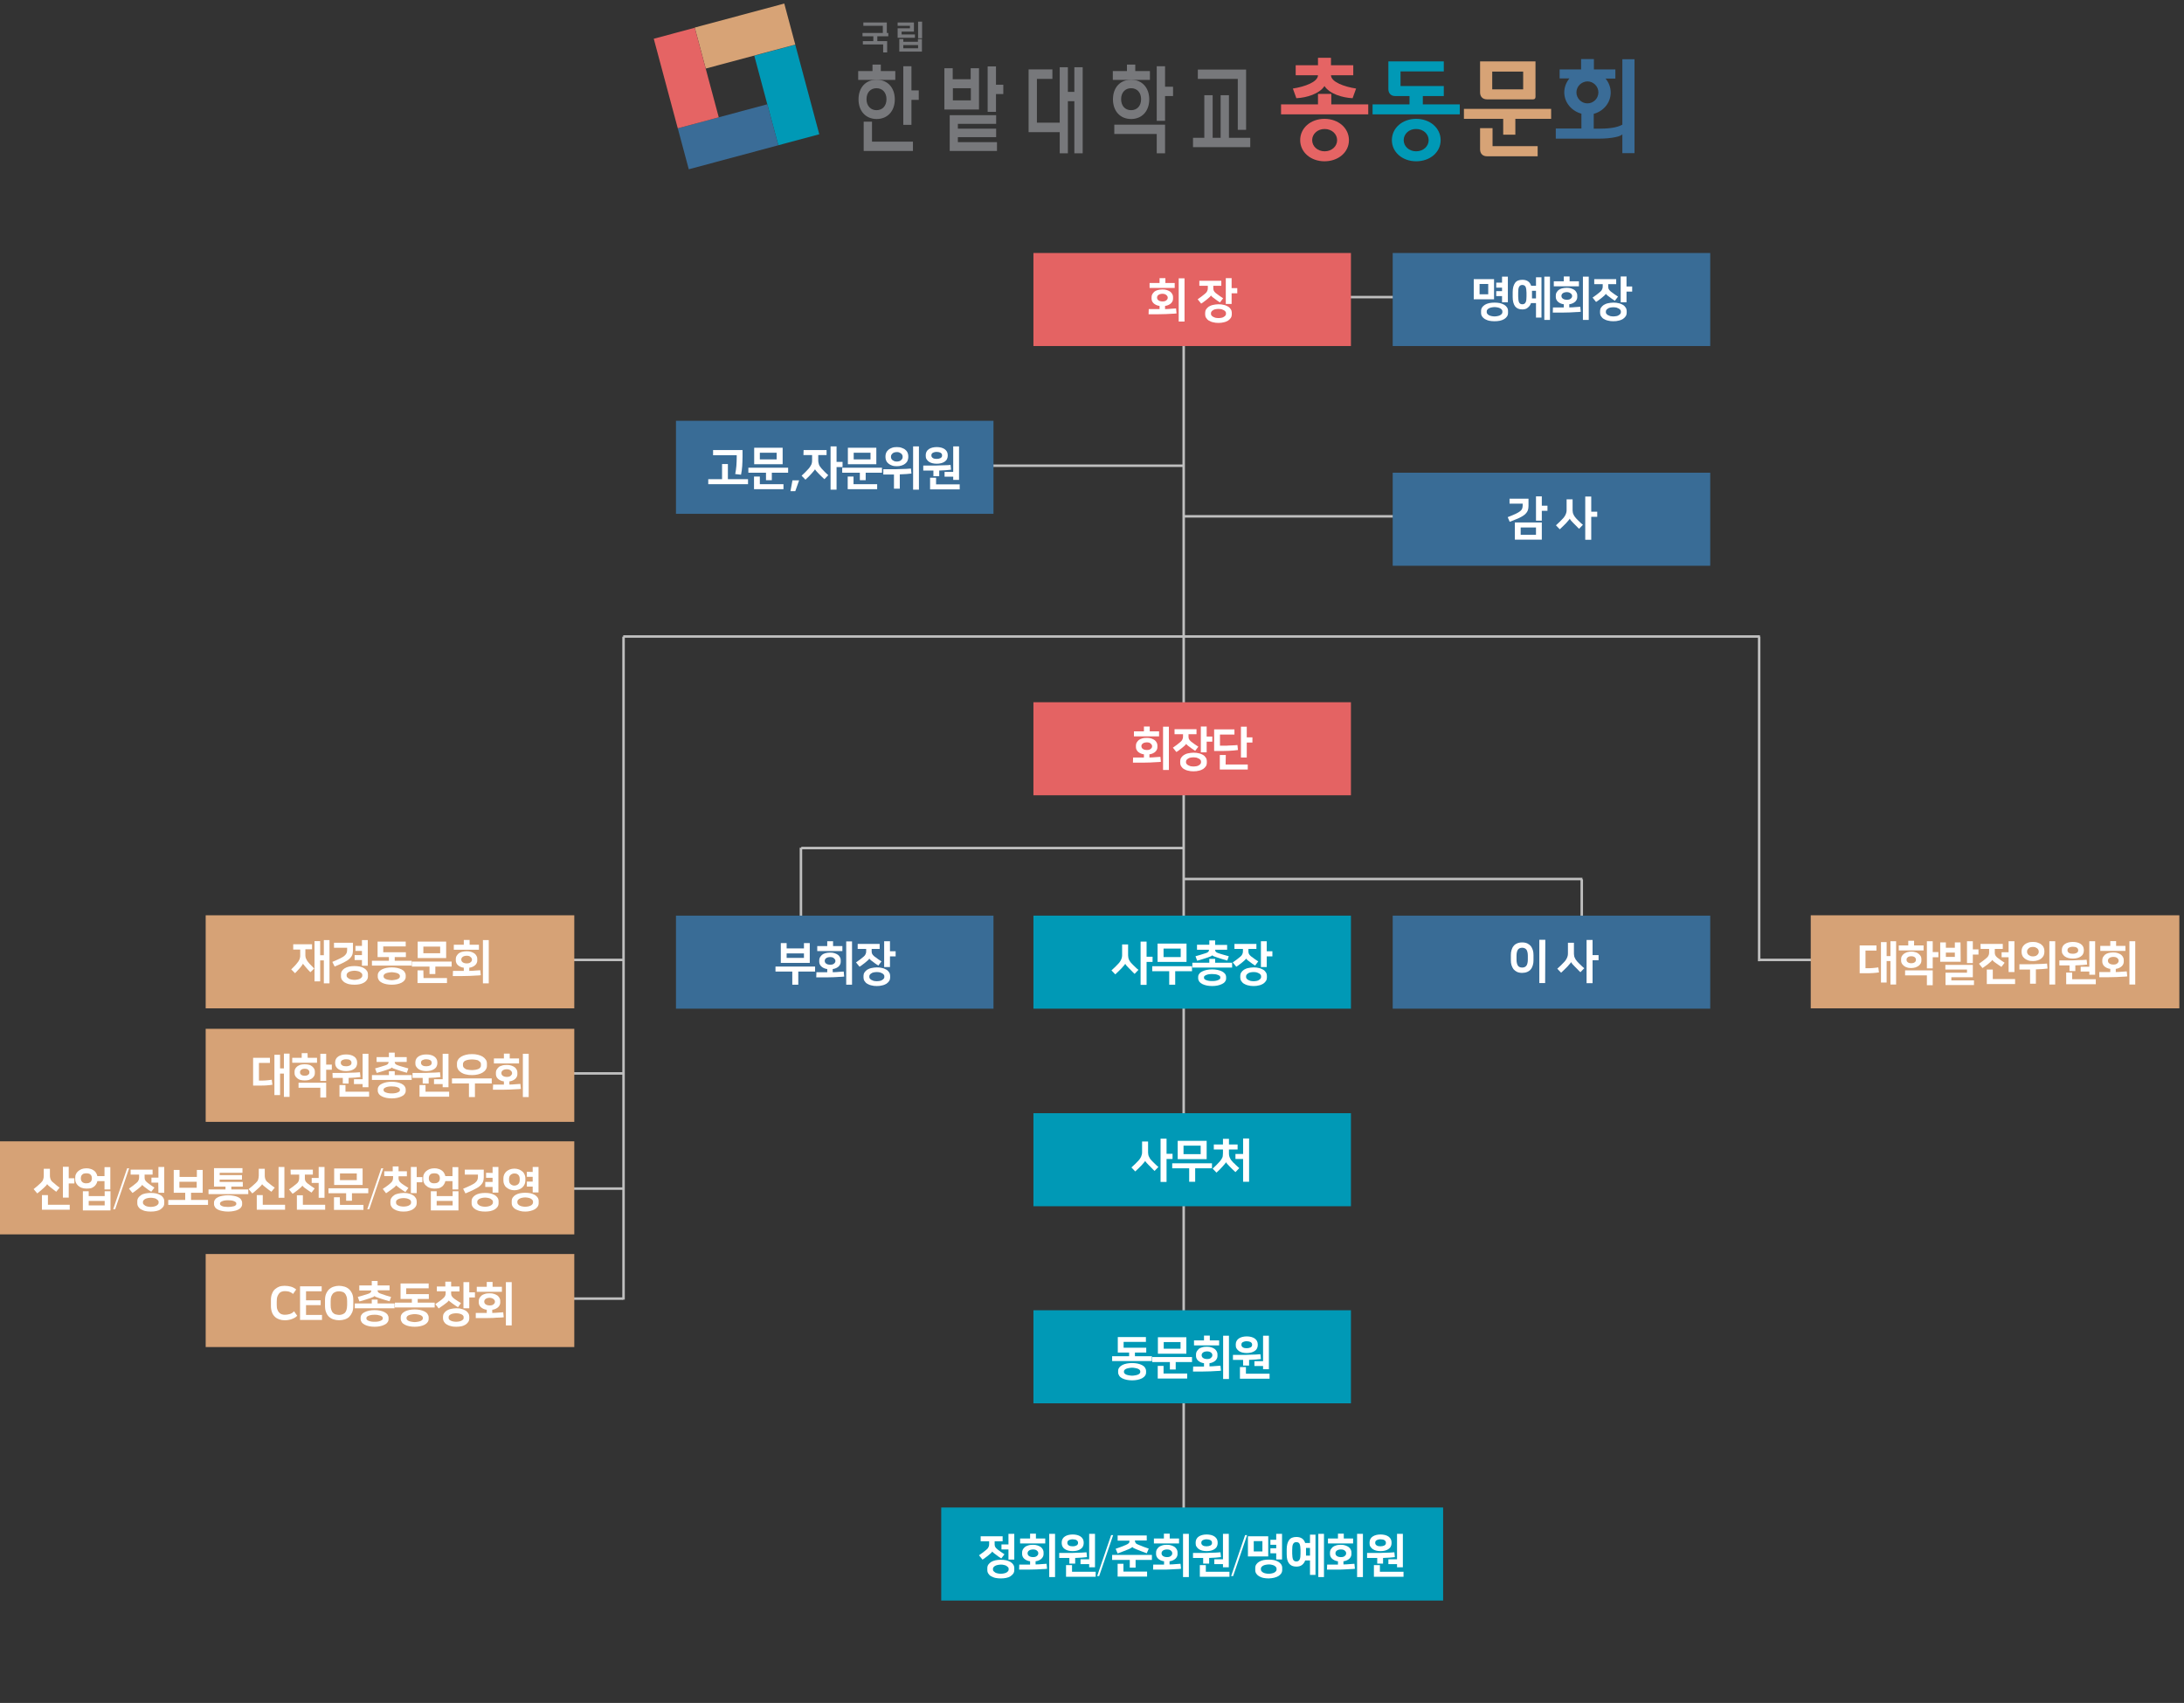<?xml version="1.0" encoding="utf-8"?>
<!-- Generator: Adobe Illustrator 23.0.3, SVG Export Plug-In . SVG Version: 6.00 Build 0)  -->
<svg version="1.1" id="레이어_1" xmlns="http://www.w3.org/2000/svg" xmlns:xlink="http://www.w3.org/1999/xlink" x="0px"
	 y="0px" viewBox="0 0 1312.4 1023.1" style="enable-background:new 0 0 1312.4 1023.1;" xml:space="preserve">
<rect x="0" y="0" width="1312.4" height="1023.1" fill="#333333" stroke="none"/>
<style type="text/css">
	.st0{fill:none;stroke:#BFBFBF;stroke-width:1.5;stroke-miterlimit:10;}
	.st1{fill:#E46363;}
	.st2{fill:#0099B6;}
	.st3{fill:#396C96;}
	.st4{fill:#D6A276;}
	.st5{fill:#FFFFFF;}
	.st6{fill:#3A6C97;}
	.st7{fill:#D7A376;}
	.st8{fill:#E56464;}
	.st9{fill:#77787B;}
</style>
<g id="선">
	<line class="st0" x1="801.5" y1="178.5" x2="873.3" y2="178.5"/>
	<line class="st0" x1="573.9" y1="279.8" x2="711.6" y2="279.8"/>
	<line class="st0" x1="711.7" y1="310.2" x2="869.5" y2="310.2"/>
	<line class="st0" x1="481.5" y1="509.5" x2="711.2" y2="509.5"/>
	<line class="st0" x1="711.3" y1="528.1" x2="950.9" y2="528.1"/>
	<line class="st0" x1="1057.7" y1="576.7" x2="1095.6" y2="576.7"/>
	<line class="st0" x1="338.4" y1="576.7" x2="374.4" y2="576.7"/>
	<line class="st0" x1="337.5" y1="644.9" x2="374.5" y2="644.9"/>
	<line class="st0" x1="337.5" y1="714.1" x2="374.5" y2="714.1"/>
	<line class="st0" x1="337.5" y1="780.2" x2="374.5" y2="780.2"/>
	<line class="st0" x1="374.5" y1="382.4" x2="1057.6" y2="382.4"/>
	<line class="st0" x1="711.3" y1="922.1" x2="711.3" y2="177.9"/>
	<line class="st0" x1="374.7" y1="780.8" x2="374.7" y2="382.5"/>
	<line class="st0" x1="1057.1" y1="577.5" x2="1057.1" y2="382.5"/>
	<line class="st0" x1="950.5" y1="577.4" x2="950.5" y2="528.3"/>
	<line class="st0" x1="481.3" y1="560.4" x2="481.3" y2="509.3"/>
</g>
<g id="면">
	<rect x="621" y="152" class="st1" width="190.8" height="55.9"/>
	<rect x="621" y="421.9" class="st1" width="190.8" height="55.9"/>
	<rect x="621" y="550.1" class="st2" width="190.8" height="55.9"/>
	<rect x="621" y="668.8" class="st2" width="190.8" height="55.9"/>
	<rect x="621" y="787.2" class="st2" width="190.8" height="55.9"/>
	<rect x="565.6" y="905.7" class="st2" width="301.6" height="55.9"/>
	<rect x="836.9" y="152" class="st3" width="190.8" height="55.9"/>
	<rect x="406.2" y="252.8" class="st3" width="190.8" height="55.9"/>
	<rect x="406.2" y="550.1" class="st3" width="190.8" height="55.9"/>
	<rect x="123.6" y="549.9" class="st4" width="221.5" height="55.9"/>
	<rect x="1088.1" y="549.9" class="st4" width="221.5" height="55.9"/>
	<rect x="123.6" y="618.1" class="st4" width="221.5" height="55.9"/>
	<rect x="-0.2" y="685.7" class="st4" width="345.3" height="55.9"/>
	<rect x="123.6" y="753.4" class="st4" width="221.5" height="55.9"/>
	<rect x="836.9" y="550.1" class="st3" width="190.8" height="55.9"/>
	<rect x="836.9" y="284" class="st3" width="190.8" height="55.9"/>
</g>
<g id="텍스트">
	<g>
		<path class="st5" d="M690.3,185.7c1.2,0,2.4,0,3.5,0s2.1,0,3,0v-1.9c-0.8-0.1-1.5-0.3-2.1-0.6s-1.1-0.6-1.5-1s-0.7-0.8-0.9-1.3
			s-0.3-0.9-0.3-1.4v-1c0-0.6,0.1-1.1,0.4-1.7c0.3-0.5,0.7-1,1.2-1.5c0.5-0.4,1.2-0.8,2-1s1.8-0.4,2.9-0.4c1.1,0,2,0.1,2.8,0.4
			c0.8,0.3,1.5,0.6,2,1s0.9,0.9,1.2,1.5c0.3,0.5,0.4,1.1,0.4,1.7v1c0,0.5-0.1,1-0.3,1.4c-0.2,0.5-0.5,0.9-0.9,1.3
			c-0.4,0.4-0.9,0.7-1.5,1s-1.3,0.5-2.1,0.6v1.9c1.4,0,2.6-0.1,3.7-0.2s2-0.1,2.9-0.2l0.3,3c-0.8,0.1-1.7,0.2-2.8,0.2
			c-1.1,0.1-2.3,0.1-3.6,0.2c-1.4,0-2.9,0.1-4.6,0.1c-1.7,0-3.7,0-5.8,0L690.3,185.7L690.3,185.7z M696.8,170v-2.9h3.5v2.9h5.6v3
			h-15.1v-3H696.8z M698.5,176.5c-0.5,0-1,0.1-1.4,0.2s-0.7,0.3-1,0.5s-0.4,0.4-0.6,0.7c-0.1,0.3-0.2,0.5-0.2,0.7v0.3
			c0,0.3,0.1,0.5,0.2,0.8c0.1,0.2,0.3,0.5,0.6,0.7s0.6,0.4,1,0.5s0.9,0.2,1.4,0.2c1.1,0,1.9-0.2,2.4-0.7c0.5-0.4,0.8-0.9,0.8-1.4
			v-0.3c0-0.5-0.3-1-0.8-1.4C700.4,176.8,699.6,176.5,698.5,176.5z M711.8,193.2h-3.5v-26h3.5V193.2z"/>
		<path class="st5" d="M720.5,168.7h13.4v3h-4.8v1.4c0,0.3,0,0.6,0.1,0.9c0,0.3,0.1,0.6,0.3,0.8c0.1,0.3,0.3,0.5,0.6,0.8
			c0.2,0.3,0.5,0.5,0.9,0.8c0.6,0.4,1.2,0.9,1.9,1.4s1.4,0.9,2.1,1.4l-1.9,2.5c-1.3-0.8-2.4-1.6-3.4-2.4c-0.6-0.4-1.1-0.8-1.4-1.1
			s-0.6-0.5-0.6-0.7l0,0c-0.1,0.2-0.3,0.4-0.6,0.8c-0.4,0.4-0.9,0.8-1.5,1.3s-1.2,1-1.8,1.4c-0.6,0.5-1.3,1-2,1.4l-2.1-2.6
			c0.9-0.6,1.7-1.2,2.5-1.8s1.5-1.2,2.1-1.7c0.5-0.4,0.9-0.9,1.1-1.4c0.3-0.5,0.4-1.1,0.4-1.8v-1.4h-5.1v-3H720.5z M732.2,194
			c-1.2,0-2.3-0.1-3.3-0.4c-1-0.2-1.8-0.6-2.5-1s-1.2-1-1.6-1.6c-0.4-0.6-0.6-1.3-0.6-2v-1.2c0-0.7,0.2-1.4,0.6-2
			c0.4-0.6,0.9-1.1,1.6-1.6c0.7-0.4,1.5-0.8,2.5-1s2.1-0.4,3.3-0.4s2.3,0.1,3.3,0.4c1,0.2,1.8,0.6,2.5,1s1.2,1,1.6,1.6
			c0.4,0.6,0.6,1.3,0.6,2v1.2c0,0.7-0.2,1.4-0.6,2c-0.4,0.6-0.9,1.1-1.6,1.6c-0.7,0.4-1.5,0.8-2.5,1
			C734.5,193.9,733.4,194,732.2,194z M732.2,185.6c-0.7,0-1.3,0.1-1.9,0.2c-0.6,0.1-1,0.3-1.4,0.6c-0.4,0.2-0.7,0.5-0.9,0.8
			s-0.3,0.6-0.3,0.8v0.7c0,0.3,0.1,0.5,0.3,0.8s0.5,0.5,0.9,0.8c0.4,0.2,0.9,0.4,1.4,0.6c0.6,0.1,1.2,0.2,1.9,0.2s1.3-0.1,1.9-0.2
			s1-0.3,1.4-0.6c0.4-0.2,0.7-0.5,0.9-0.8s0.3-0.6,0.3-0.8V188c0-0.3-0.1-0.5-0.3-0.8s-0.5-0.5-0.9-0.8c-0.4-0.2-0.9-0.4-1.4-0.6
			C733.5,185.7,732.9,185.6,732.2,185.6z M740.1,173.1h3.4v3.1h-3.4v6.4h-3.5v-15.5h3.5V173.1z"/>
	</g>
	<g>
		<path class="st5" d="M433.9,287.9v-9.1h3.5v9.1h12.1v3h-23.9v-3H433.9z M441.8,284.8c0.3-1.7,0.6-3.3,0.7-4.9s0.2-3.2,0.2-4.8
			v-1.6h-14.2v-3.1h17.7v3.8c0,2.2-0.1,4.2-0.2,5.9c-0.1,1.8-0.4,3.5-0.7,5.1L441.8,284.8z"/>
		<path class="st5" d="M473.6,281v3h-9.8v4.5h-3.5V284h-10.6v-3H473.6z M470.3,269v9.9h-17.1V269H470.3z M456.7,290.9h14.1v3h-17.7
			v-7.6h3.5v4.6H456.7z M456.6,276h10.1v-4h-10.1V276z"/>
		<path class="st5" d="M476.2,288.6h4l-2.3,6.5H475L476.2,288.6z"/>
		<path class="st5" d="M482.9,270.4h13.8v3h-5v2.9c0,0.5,0,1,0.1,1.5s0.2,0.9,0.3,1.2c0.1,0.4,0.3,0.8,0.6,1.2
			c0.3,0.4,0.6,0.8,1,1.3c0.6,0.7,1.2,1.3,1.9,2c0.7,0.7,1.4,1.4,2.1,2l-2.3,2.4c-0.6-0.6-1.2-1.1-1.8-1.7s-1.2-1.2-1.7-1.7
			s-1-1-1.4-1.5c-0.4-0.4-0.6-0.8-0.7-1h-0.1c-0.1,0.3-0.4,0.6-0.8,1.1s-0.8,1-1.3,1.5s-1.1,1.1-1.6,1.7c-0.6,0.6-1.2,1.2-2,1.9
			l-2.3-2.4c1.5-1.4,2.9-2.7,4.1-4.1c0.4-0.5,0.8-0.9,1-1.3s0.5-0.8,0.7-1.2c0.2-0.4,0.3-0.8,0.4-1.3s0.1-1,0.1-1.6v-2.9h-5.2
			L482.9,270.4L482.9,270.4z M502.7,277.5h3.6v3.1h-3.6v13.6h-3.6v-26h3.6V277.5z"/>
		<path class="st5" d="M530,281v3h-9.8v4.5h-3.5V284h-10.6v-3H530z M526.6,269v9.9h-17.1V269H526.6z M513,290.9h14.1v3h-17.7v-7.6
			h3.5v4.6H513z M513,276h10.1v-4H513V276z"/>
		<path class="st5" d="M530.8,281.9c2.1,0,4.1,0,5.8,0s3.2,0,4.5-0.1c1.3,0,2.5-0.1,3.5-0.1c1-0.1,2-0.1,2.8-0.2l0.3,3
			c-0.9,0.1-1.9,0.2-3,0.3c-1.1,0.1-2.5,0.1-4,0.2v8.6h-3.5v-8.5c-1,0-2,0-3,0s-2.2,0-3.4,0L530.8,281.9L530.8,281.9z M538.9,280.1
			c-1,0-2-0.1-2.8-0.4s-1.5-0.6-2.1-1.1s-1.1-1-1.4-1.7c-0.3-0.6-0.5-1.3-0.5-2.1v-0.9c0-0.7,0.2-1.4,0.5-2.1
			c0.3-0.6,0.8-1.2,1.4-1.7c0.6-0.5,1.3-0.8,2.1-1.1c0.8-0.3,1.8-0.4,2.8-0.4s2,0.1,2.8,0.4s1.6,0.6,2.2,1.1s1.1,1,1.4,1.7
			s0.5,1.3,0.5,2.1v0.9c0,0.7-0.2,1.4-0.5,2.1s-0.8,1.2-1.4,1.7s-1.3,0.8-2.2,1.1S539.9,280.1,538.9,280.1z M538.9,271.6
			c-0.5,0-1,0.1-1.4,0.2s-0.8,0.3-1.1,0.6c-0.3,0.2-0.5,0.5-0.7,0.8s-0.3,0.6-0.3,1v0.5c0,0.3,0.1,0.7,0.3,1s0.4,0.6,0.7,0.8
			c0.3,0.2,0.7,0.4,1.1,0.6c0.4,0.1,0.9,0.2,1.4,0.2s1-0.1,1.4-0.2s0.8-0.3,1.1-0.6c0.3-0.2,0.5-0.5,0.7-0.8s0.3-0.6,0.3-1v-0.5
			c0-0.3-0.1-0.7-0.3-1s-0.4-0.6-0.7-0.8c-0.3-0.2-0.7-0.4-1.1-0.6C539.8,271.6,539.4,271.6,538.9,271.6z M552.2,294.2h-3.5v-26h3.5
			V294.2z"/>
		<path class="st5" d="M554.7,279.7c2.1,0,4,0,5.7,0s3.1,0,4.4-0.1c1.3,0,2.5-0.1,3.5-0.1s2-0.1,2.9-0.2l0.3,2.9
			c-0.9,0.1-1.9,0.2-3.1,0.3c-1.1,0.1-2.5,0.1-4,0.2v3.4h-3.5v-3.4c-0.9,0-1.9,0-2.9,0s-2.1,0-3.2,0v-3H554.7z M562.9,278.6
			c-0.9,0-1.8-0.1-2.6-0.3c-0.8-0.2-1.5-0.5-2.1-0.9s-1-0.9-1.4-1.5s-0.5-1.2-0.5-1.9v-0.8c0-0.7,0.2-1.3,0.5-1.9s0.8-1.1,1.4-1.5
			c0.6-0.4,1.3-0.7,2.1-0.9c0.8-0.2,1.7-0.3,2.6-0.3c0.9,0,1.8,0.1,2.6,0.3c0.8,0.2,1.5,0.5,2.1,0.9s1,0.9,1.4,1.5
			c0.3,0.6,0.5,1.2,0.5,1.9v0.8c0,0.7-0.2,1.3-0.5,1.9s-0.8,1.1-1.4,1.5c-0.6,0.4-1.3,0.7-2.1,0.9S563.8,278.6,562.9,278.6z
			 M562.5,291h14.2v3h-17.8v-7h3.6V291z M562.9,271.5c-1,0-1.7,0.2-2.3,0.5c-0.6,0.4-0.9,0.8-0.9,1.4v0.4c0,0.5,0.3,1,0.9,1.4
			c0.6,0.4,1.4,0.5,2.3,0.5s1.7-0.2,2.3-0.5c0.6-0.4,0.9-0.8,0.9-1.4v-0.4c0-0.5-0.3-1-0.9-1.4C564.6,271.7,563.9,271.5,562.9,271.5
			z M567.6,283.5h5.2v-15.3h3.5v20.1h-3.5v-1.9h-5.2V283.5z"/>
	</g>
	<g>
		<path class="st5" d="M897.8,179.8h-12.2v-12.1h12.2V179.8z M894.3,170.6h-5.2v6.2h5.2V170.6z M898.1,193c-1.2,0-2.2-0.1-3.2-0.3
			s-1.8-0.6-2.6-1c-0.7-0.4-1.3-1-1.7-1.6s-0.6-1.3-0.6-2.1v-1.2c0-0.8,0.2-1.5,0.6-2.1c0.4-0.6,1-1.2,1.7-1.6
			c0.7-0.4,1.6-0.8,2.6-1s2.1-0.3,3.2-0.3s2.2,0.1,3.2,0.3s1.8,0.6,2.6,1c0.7,0.4,1.3,1,1.7,1.6s0.6,1.3,0.6,2.1v1.2
			c0,0.8-0.2,1.5-0.6,2.1c-0.4,0.6-1,1.2-1.7,1.6c-0.7,0.4-1.6,0.8-2.6,1S899.2,193,898.1,193z M898.1,184.5c-0.6,0-1.2,0.1-1.8,0.2
			c-0.6,0.1-1.1,0.3-1.5,0.5s-0.8,0.5-1,0.8c-0.3,0.3-0.4,0.6-0.4,1v0.6c0,0.3,0.1,0.7,0.4,1c0.3,0.3,0.6,0.6,1,0.8s0.9,0.4,1.5,0.5
			s1.1,0.2,1.8,0.2s1.2-0.1,1.8-0.2c0.6-0.1,1.1-0.3,1.5-0.5s0.8-0.5,1-0.8c0.3-0.3,0.4-0.6,0.4-1V187c0-0.3-0.1-0.7-0.4-1
			c-0.3-0.3-0.6-0.6-1-0.8s-0.9-0.4-1.5-0.5C899.3,184.6,898.7,184.5,898.1,184.5z M902.6,169.8v-3.6h3.5v15.4h-3.5v-3.7h-3.5v-3
			h3.5v-2.1h-3.5v-3L902.6,169.8L902.6,169.8z"/>
		<path class="st5" d="M914.8,185.9c-2,0-3.4-0.6-4.4-1.9c-0.9-1.3-1.4-3.1-1.4-5.5v-3c0-2.4,0.5-4.2,1.4-5.5s2.4-1.9,4.4-1.9
			c1.4,0,2.5,0.3,3.4,0.9s1.5,1.5,1.9,2.7h2.9v-5.1h3.3v24.2H923v-8.7h-3c-0.4,1.2-1.1,2.1-1.9,2.7
			C917.3,185.6,916.1,185.9,914.8,185.9z M914.8,171.2c-1,0-1.6,0.4-2,1.2s-0.5,2-0.5,3.5v2.2c0,1.5,0.2,2.7,0.5,3.5
			c0.4,0.8,1,1.2,2,1.2s1.6-0.4,2-1.2s0.5-2,0.5-3.5v-2.2c0-1.5-0.2-2.7-0.5-3.5C916.4,171.6,915.7,171.2,914.8,171.2z M920.6,178.5
			c0,0.1,0,0.3,0,0.4c0,0.1,0,0.3,0,0.4h2.4v-4.6h-2.4c0,0.1,0,0.3,0,0.4c0,0.1,0,0.2,0,0.4V178.5z M931.3,192.2H928v-26h3.4v26
			H931.3z"/>
		<path class="st5" d="M933.2,184.7c1.2,0,2.4,0,3.5,0s2.1,0,3,0v-1.9c-0.8-0.1-1.5-0.3-2.1-0.6s-1.1-0.6-1.5-1s-0.7-0.8-0.9-1.3
			s-0.3-0.9-0.3-1.4v-1c0-0.6,0.1-1.1,0.4-1.7c0.3-0.5,0.7-1,1.2-1.5c0.5-0.4,1.2-0.8,2-1s1.8-0.4,2.9-0.4c1.1,0,2,0.1,2.8,0.4
			c0.8,0.3,1.5,0.6,2,1s0.9,0.9,1.2,1.5c0.3,0.5,0.4,1.1,0.4,1.7v1c0,0.5-0.1,1-0.3,1.4c-0.2,0.5-0.5,0.9-0.9,1.3
			c-0.4,0.4-0.9,0.7-1.5,1s-1.3,0.5-2.1,0.6v1.9c1.4,0,2.6-0.1,3.7-0.2s2-0.1,2.9-0.2l0.3,3c-0.8,0.1-1.7,0.2-2.8,0.2
			c-1.1,0.1-2.3,0.1-3.6,0.2c-1.4,0-2.9,0.1-4.6,0.1c-1.7,0-3.7,0-5.8,0L933.2,184.7L933.2,184.7z M939.7,169v-2.9h3.5v2.9h5.6v3
			h-15.1v-3H939.7z M941.5,175.5c-0.5,0-1,0.1-1.4,0.2s-0.7,0.3-1,0.5s-0.4,0.4-0.6,0.7c-0.1,0.3-0.2,0.5-0.2,0.7v0.3
			c0,0.3,0.1,0.5,0.2,0.8c0.1,0.2,0.3,0.5,0.6,0.7s0.6,0.4,1,0.5s0.9,0.2,1.4,0.2c1.1,0,1.9-0.2,2.4-0.7c0.5-0.4,0.8-0.9,0.8-1.4
			v-0.3c0-0.5-0.3-1-0.8-1.4C943.3,175.8,942.5,175.5,941.5,175.5z M954.7,192.2h-3.5v-26h3.5V192.2z"/>
		<path class="st5" d="M957.8,167.7h13.4v3h-4.8v1.4c0,0.3,0,0.6,0.1,0.9c0,0.3,0.1,0.6,0.3,0.8c0.1,0.3,0.3,0.5,0.6,0.8
			c0.2,0.3,0.5,0.5,0.9,0.8c0.6,0.4,1.2,0.9,1.9,1.4s1.4,0.9,2.1,1.4l-1.9,2.5c-1.3-0.8-2.4-1.6-3.4-2.4c-0.6-0.4-1.1-0.8-1.4-1.1
			s-0.6-0.5-0.6-0.7l0,0c-0.1,0.2-0.3,0.4-0.6,0.8c-0.4,0.4-0.9,0.8-1.5,1.3s-1.2,1-1.8,1.4c-0.6,0.5-1.3,1-2,1.4l-2.1-2.6
			c0.9-0.6,1.7-1.2,2.5-1.8s1.5-1.2,2.1-1.7c0.5-0.4,0.9-0.9,1.1-1.4c0.3-0.5,0.4-1.1,0.4-1.8v-1.4H958v-3H957.8z M969.5,193
			c-1.2,0-2.3-0.1-3.3-0.4c-1-0.2-1.8-0.6-2.5-1s-1.2-1-1.6-1.6c-0.4-0.6-0.6-1.3-0.6-2v-1.2c0-0.7,0.2-1.4,0.6-2
			c0.4-0.6,0.9-1.1,1.6-1.6c0.7-0.4,1.5-0.8,2.5-1s2.1-0.4,3.3-0.4s2.3,0.1,3.3,0.4c1,0.2,1.8,0.6,2.5,1s1.2,1,1.6,1.6
			c0.4,0.6,0.6,1.3,0.6,2v1.2c0,0.7-0.2,1.4-0.6,2c-0.4,0.6-0.9,1.1-1.6,1.6c-0.7,0.4-1.5,0.8-2.5,1
			C971.8,192.9,970.7,193,969.5,193z M969.5,184.6c-0.7,0-1.3,0.1-1.9,0.2c-0.6,0.1-1,0.3-1.4,0.6c-0.4,0.2-0.7,0.5-0.9,0.8
			s-0.3,0.6-0.3,0.8v0.7c0,0.3,0.1,0.5,0.3,0.8s0.5,0.5,0.9,0.8c0.4,0.2,0.9,0.4,1.4,0.6c0.6,0.1,1.2,0.2,1.9,0.2s1.3-0.1,1.9-0.2
			s1-0.3,1.4-0.6c0.4-0.2,0.7-0.5,0.9-0.8s0.3-0.6,0.3-0.8V187c0-0.3-0.1-0.5-0.3-0.8s-0.5-0.5-0.9-0.8c-0.4-0.2-0.9-0.4-1.4-0.6
			C970.9,184.7,970.2,184.6,969.5,184.6z M977.4,172.1h3.4v3.1h-3.4v6.4h-3.5v-15.5h3.5V172.1z"/>
	</g>
	<g>
		<path class="st5" d="M906,310.7c2-0.8,3.6-1.4,4.8-2s2.1-1.1,2.7-1.6c0.6-0.5,1-1,1.2-1.6c0.2-0.5,0.3-1.2,0.3-1.9v-1h-7.9v-3
			h11.4v4.3c0,0.7-0.1,1.4-0.2,2s-0.4,1.2-0.7,1.7s-0.8,1-1.3,1.5c-0.6,0.5-1.2,0.9-2.1,1.4c-0.8,0.5-1.8,0.9-3,1.4
			c-1.1,0.5-2.5,1-4,1.6L906,310.7z M910.3,313.9h16.2v10.3h-16.2V313.9z M913.8,321.3h9.2v-4.4h-9.2V321.3z M926.5,303.8h3.4v3.1
			h-3.4v5.9H923v-14.6h3.5V303.8z"/>
		<path class="st5" d="M947,311.3c0.6,0.7,1.3,1.3,2,2s1.4,1.4,2.2,2l-2.3,2.4c-0.6-0.6-1.3-1.2-1.8-1.8c-0.6-0.6-1.2-1.2-1.7-1.7
			s-1-1-1.4-1.5s-0.6-0.8-0.7-1h-0.1c-0.1,0.3-0.3,0.6-0.8,1.1c-0.4,0.5-0.9,1-1.3,1.5c-0.5,0.5-1.1,1.1-1.7,1.7
			c-0.6,0.6-1.3,1.2-2.1,2l-2.3-2.4c1.6-1.4,3-2.8,4.2-4.1c0.4-0.4,0.8-0.9,1-1.3c0.3-0.4,0.5-0.8,0.7-1.3c0.2-0.4,0.3-0.9,0.4-1.3
			c0.1-0.5,0.1-1,0.1-1.6v-6h3.6v6c0,0.6,0,1.1,0.1,1.5c0,0.4,0.1,0.9,0.3,1.3s0.4,0.8,0.6,1.2C946.3,310.4,946.6,310.8,947,311.3z
			 M956.2,307.4h3.6v3.1h-3.6v13.8h-3.6v-26h3.6V307.4z"/>
	</g>
	<g>
		<path class="st5" d="M680.9,455.1c1.2,0,2.4,0,3.5,0s2.1,0,3,0v-1.9c-0.8-0.1-1.5-0.3-2.1-0.6c-0.6-0.3-1.1-0.6-1.5-1
			s-0.7-0.8-0.9-1.3s-0.3-0.9-0.3-1.4v-1c0-0.6,0.1-1.1,0.4-1.7c0.3-0.5,0.7-1,1.2-1.5c0.5-0.4,1.2-0.8,2-1c0.8-0.3,1.8-0.4,2.9-0.4
			c1.1,0,2,0.1,2.8,0.4s1.5,0.6,2,1s0.9,0.9,1.2,1.5c0.3,0.5,0.4,1.1,0.4,1.7v1c0,0.5-0.1,1-0.3,1.4c-0.2,0.5-0.5,0.9-0.9,1.3
			s-0.9,0.7-1.5,1s-1.3,0.5-2.1,0.6v1.9c1.4,0,2.6-0.1,3.7-0.2s2-0.1,2.9-0.2l0.3,3c-0.8,0.1-1.7,0.2-2.8,0.2
			c-1.1,0.1-2.3,0.1-3.6,0.2c-1.4,0-2.9,0.1-4.6,0.1c-1.7,0-3.7,0-5.8,0L680.9,455.1L680.9,455.1z M687.4,439.4v-2.9h3.5v2.9h5.6v3
			h-15.1v-3H687.4z M689.1,446c-0.5,0-1,0.1-1.4,0.2s-0.7,0.3-1,0.5s-0.4,0.4-0.6,0.7s-0.2,0.5-0.2,0.7v0.3c0,0.3,0.1,0.5,0.2,0.8
			c0.1,0.2,0.3,0.5,0.6,0.7s0.6,0.4,1,0.5s0.9,0.2,1.4,0.2c1.1,0,1.9-0.2,2.4-0.7c0.5-0.4,0.8-0.9,0.8-1.4v-0.3c0-0.5-0.3-1-0.8-1.4
			C691,446.2,690.2,446,689.1,446z M702.4,462.6h-3.5v-26h3.5V462.6z"/>
		<path class="st5" d="M705.5,438.1H719v3h-4.8v1.4c0,0.3,0,0.6,0.1,0.9c0,0.3,0.1,0.6,0.3,0.8c0.1,0.3,0.3,0.5,0.6,0.8
			c0.2,0.3,0.5,0.5,0.9,0.8c0.6,0.4,1.2,0.9,1.9,1.4s1.4,0.9,2.1,1.4l-1.9,2.5c-1.3-0.8-2.4-1.6-3.4-2.4c-0.6-0.4-1.1-0.8-1.4-1.1
			s-0.6-0.5-0.6-0.7l0,0c-0.1,0.2-0.3,0.4-0.6,0.8c-0.4,0.4-0.9,0.8-1.5,1.3s-1.2,1-1.8,1.4c-0.6,0.5-1.3,1-2,1.4l-2.1-2.6
			c0.9-0.6,1.7-1.2,2.5-1.8c0.8-0.6,1.5-1.2,2.1-1.7c0.5-0.4,0.9-0.9,1.1-1.4c0.3-0.5,0.4-1.1,0.4-1.8v-1.4h-5.1v-3H705.5z
			 M717.2,463.4c-1.2,0-2.3-0.1-3.3-0.4c-1-0.2-1.8-0.6-2.5-1s-1.2-1-1.6-1.6c-0.4-0.6-0.6-1.3-0.6-2v-1.2c0-0.7,0.2-1.4,0.6-2
			c0.4-0.6,0.9-1.1,1.6-1.6c0.7-0.4,1.5-0.8,2.5-1s2.1-0.4,3.3-0.4s2.3,0.1,3.3,0.4c1,0.2,1.8,0.6,2.5,1s1.2,1,1.6,1.6
			c0.4,0.6,0.6,1.3,0.6,2v1.2c0,0.7-0.2,1.4-0.6,2c-0.4,0.6-0.9,1.1-1.6,1.6c-0.7,0.4-1.5,0.8-2.5,1
			C719.5,463.3,718.4,463.4,717.2,463.4z M717.2,455c-0.7,0-1.3,0.1-1.9,0.2c-0.6,0.1-1,0.3-1.4,0.6c-0.4,0.2-0.7,0.5-0.9,0.8
			s-0.3,0.6-0.3,0.8v0.7c0,0.3,0.1,0.5,0.3,0.8s0.5,0.5,0.9,0.8c0.4,0.2,0.9,0.4,1.4,0.6c0.6,0.1,1.2,0.2,1.9,0.2s1.3-0.1,1.9-0.2
			s1-0.3,1.4-0.6c0.4-0.2,0.7-0.5,0.9-0.8s0.3-0.6,0.3-0.8v-0.7c0-0.3-0.1-0.5-0.3-0.8s-0.5-0.5-0.9-0.8c-0.4-0.2-0.9-0.4-1.4-0.6
			C718.5,455.1,717.9,455,717.2,455z M725.1,442.5h3.4v3.1h-3.4v6.4h-3.5v-15.5h3.5V442.5z"/>
		<path class="st5" d="M729.6,438.2h12.2v3.1h-8.7v6.7c1,0,1.9,0,2.8,0c0.9,0,1.7,0,2.6-0.1c0.8,0,1.7-0.1,2.5-0.1s1.7-0.1,2.6-0.2
			l0.3,3c-0.8,0.1-1.7,0.2-2.6,0.3c-0.9,0.1-1.9,0.1-3.1,0.2c-1.1,0-2.4,0.1-3.8,0.1c-1.4,0-3,0-4.8,0V438.2z M736.5,459.3h13.3v3
			H733v-8.7h3.6L736.5,459.3L736.5,459.3z M749.2,443h3.4v3.1h-3.4v9h-3.5v-18.5h3.5V443z"/>
	</g>
	<g>
		<path class="st5" d="M679.9,578.7c0.6,0.7,1.3,1.3,2,2s1.4,1.4,2.2,2l-2.3,2.4c-0.6-0.6-1.3-1.2-1.8-1.8c-0.6-0.6-1.2-1.2-1.7-1.7
			s-1-1-1.4-1.5s-0.6-0.8-0.7-1h-0.1c-0.1,0.3-0.3,0.6-0.8,1.1s-0.9,1-1.3,1.5c-0.5,0.5-1.1,1.1-1.7,1.7c-0.6,0.6-1.3,1.2-2.1,2
			l-2.3-2.4c1.6-1.4,3-2.8,4.2-4.1c0.4-0.4,0.8-0.9,1-1.3c0.3-0.4,0.5-0.8,0.7-1.3c0.2-0.4,0.3-0.9,0.4-1.3c0.1-0.5,0.1-1,0.1-1.6
			v-6h3.6v6c0,0.6,0,1.1,0.1,1.5c0,0.4,0.1,0.9,0.3,1.3c0.1,0.4,0.3,0.8,0.6,1.2C679.1,577.8,679.4,578.2,679.9,578.7z M689,574.8
			h3.6v3.1H689v13.8h-3.6v-26h3.6V574.8z"/>
		<path class="st5" d="M716.3,580.5v3h-10.1v8.1h-3.6v-8.1h-10.2v-3H716.3z M713,566.9v11h-17.4v-11H713z M699.2,575h10.3v-5.1
			h-10.3V575z"/>
		<path class="st5" d="M726.7,578.4v-2.3h3.5v2.3h10.2v2.9h-23.9v-2.9H726.7z M719.5,567.6h7.2V565h3.5v2.7h7.2v2.9h-7.2v0.1
			c0,0.4,0.1,0.8,0.4,1.1c0.3,0.3,0.7,0.6,1.4,0.8c1.1,0.4,2.1,0.7,3.2,1c1.1,0.3,2.1,0.6,3.2,0.9l-0.9,2.6c-1-0.3-2-0.6-3.1-0.9
			c-1.1-0.3-2.1-0.7-3.1-1c-0.8-0.3-1.5-0.5-2-0.7s-0.7-0.4-0.8-0.6l0,0c-0.2,0.4-1.1,0.8-2.9,1.4c-1,0.3-2,0.6-3.1,1
			c-1.1,0.3-2.1,0.6-3.1,0.9l-1-2.7c1-0.3,2.1-0.6,3.1-0.9c1.1-0.3,2.1-0.7,3.2-1c0.7-0.2,1.1-0.5,1.4-0.8c0.3-0.3,0.4-0.7,0.4-1.1
			v-0.1h-7.2v-3H719.5z M728.4,592.4c-1.1,0-2.2-0.1-3.2-0.3s-1.9-0.5-2.7-0.9s-1.4-0.9-1.8-1.4c-0.4-0.6-0.7-1.3-0.7-2V587
			c0-0.8,0.2-1.4,0.7-2c0.4-0.6,1.1-1.1,1.8-1.4c0.8-0.4,1.7-0.7,2.7-0.9s2.1-0.3,3.2-0.3c1.1,0,2.2,0.1,3.2,0.3s1.9,0.5,2.7,0.9
			s1.4,0.9,1.8,1.4s0.7,1.3,0.7,2v0.8c0,0.8-0.2,1.4-0.7,2c-0.4,0.6-1.1,1.1-1.8,1.4c-0.8,0.4-1.7,0.7-2.7,0.9
			S729.6,592.4,728.4,592.4z M728.4,585.2c-0.6,0-1.2,0-1.8,0.1s-1.1,0.2-1.6,0.4s-0.8,0.4-1.1,0.6c-0.3,0.2-0.4,0.5-0.4,0.8v0.4
			c0,0.3,0.1,0.6,0.4,0.8c0.3,0.2,0.6,0.5,1.1,0.6c0.5,0.2,1,0.3,1.6,0.4c0.6,0.1,1.2,0.1,1.8,0.1s1.2,0,1.8-0.1s1.1-0.2,1.6-0.4
			s0.8-0.4,1.1-0.6c0.3-0.2,0.4-0.5,0.4-0.8v-0.4c0-0.3-0.1-0.6-0.4-0.8c-0.3-0.2-0.6-0.5-1.1-0.6c-0.5-0.2-1-0.3-1.6-0.4
			C729.6,585.3,729,585.2,728.4,585.2z"/>
		<path class="st5" d="M741.6,567.1H755v3h-4.8v1.4c0,0.3,0,0.6,0.1,0.9c0,0.3,0.1,0.6,0.3,0.8c0.1,0.3,0.3,0.5,0.6,0.8
			c0.2,0.3,0.5,0.5,0.9,0.8c0.6,0.4,1.2,0.9,1.9,1.4s1.4,0.9,2.1,1.4l-1.9,2.5c-1.3-0.8-2.4-1.6-3.4-2.4c-0.6-0.4-1.1-0.8-1.4-1.1
			s-0.6-0.5-0.6-0.7l0,0c-0.1,0.2-0.3,0.4-0.6,0.8c-0.4,0.4-0.9,0.8-1.5,1.3s-1.2,1-1.8,1.4c-0.6,0.5-1.3,1-2,1.4l-2.1-2.6
			c0.9-0.6,1.7-1.2,2.5-1.8s1.5-1.2,2.1-1.7c0.5-0.4,0.9-0.9,1.1-1.4c0.3-0.5,0.4-1.1,0.4-1.8v-1.4h-5.1v-3H741.6z M753.3,592.4
			c-1.2,0-2.3-0.1-3.3-0.4c-1-0.2-1.8-0.6-2.5-1s-1.2-1-1.6-1.6c-0.4-0.6-0.6-1.3-0.6-2v-1.2c0-0.7,0.2-1.4,0.6-2
			c0.4-0.6,0.9-1.1,1.6-1.6c0.7-0.4,1.5-0.8,2.5-1s2.1-0.4,3.3-0.4s2.3,0.1,3.3,0.4c1,0.2,1.8,0.6,2.5,1s1.2,1,1.6,1.6
			c0.4,0.6,0.6,1.3,0.6,2v1.2c0,0.7-0.2,1.4-0.6,2c-0.4,0.6-0.9,1.1-1.6,1.6c-0.7,0.4-1.5,0.8-2.5,1
			C755.6,592.3,754.5,592.4,753.3,592.4z M753.3,584c-0.7,0-1.3,0.1-1.9,0.2c-0.6,0.1-1,0.3-1.4,0.6c-0.4,0.2-0.7,0.5-0.9,0.8
			s-0.3,0.6-0.3,0.8v0.7c0,0.3,0.1,0.5,0.3,0.8s0.5,0.5,0.9,0.8c0.4,0.2,0.9,0.4,1.4,0.6c0.6,0.1,1.2,0.2,1.9,0.2s1.3-0.1,1.9-0.2
			s1-0.3,1.4-0.6c0.4-0.2,0.7-0.5,0.9-0.8s0.3-0.5,0.3-0.8v-0.7c0-0.3-0.1-0.5-0.3-0.8s-0.5-0.5-0.9-0.8c-0.4-0.2-0.9-0.4-1.4-0.6
			C754.7,584.1,754,584,753.3,584z M761.2,571.5h3.4v3.1h-3.4v6.4h-3.5v-15.5h3.5V571.5z"/>
	</g>
	<g>
		<path class="st5" d="M691.9,697.1c0.6,0.7,1.3,1.3,2,2s1.4,1.4,2.2,2l-2.3,2.4c-0.6-0.6-1.3-1.2-1.8-1.8s-1.2-1.2-1.7-1.7
			s-1-1-1.4-1.5c-0.4-0.4-0.6-0.8-0.7-1h-0.1c-0.1,0.3-0.3,0.6-0.8,1.1s-0.9,1-1.3,1.5c-0.5,0.5-1.1,1.1-1.7,1.7
			c-0.6,0.6-1.3,1.2-2.1,2l-2.3-2.4c1.6-1.4,3-2.8,4.2-4.1c0.4-0.4,0.8-0.9,1-1.3c0.3-0.4,0.5-0.8,0.7-1.3s0.3-0.9,0.4-1.3
			c0.1-0.5,0.1-1,0.1-1.6v-6h3.6v6c0,0.6,0,1.1,0.1,1.5c0,0.4,0.1,0.9,0.3,1.3s0.4,0.8,0.6,1.2S691.5,696.7,691.9,697.1z M701,693.2
			h3.6v3.1H701v13.8h-3.6v-26h3.6V693.2z"/>
		<path class="st5" d="M728.3,698.9v3h-10.1v8.1h-3.6v-8.1h-10.2v-3H728.3z M725.1,685.4v11h-17.4v-11H725.1z M711.2,693.4h10.3
			v-5.1h-10.3V693.4z"/>
		<path class="st5" d="M729.4,687.6h5.5v-3.4h3.6v3.4h5.2v3h-5.2v2.1c0,0.5,0,1,0.1,1.5c0.1,0.4,0.2,0.9,0.4,1.3
			c0.2,0.4,0.4,0.8,0.6,1.2c0.3,0.4,0.6,0.8,1,1.2c0.2,0.3,0.5,0.6,0.9,0.9s0.7,0.7,1,1c0.4,0.3,0.7,0.7,1.1,1
			c0.4,0.3,0.7,0.7,1.1,1l-2.3,2.4c-0.6-0.6-1.2-1.1-1.8-1.7s-1.2-1.2-1.7-1.7c-0.6-0.6-1-1.1-1.4-1.5s-0.6-0.7-0.7-1h-0.1
			c-0.1,0.3-0.4,0.6-0.8,1.1c-0.4,0.5-0.8,1-1.3,1.5s-1.1,1.1-1.6,1.7c-0.6,0.6-1.2,1.2-2,1.9l-2.3-2.4c1.5-1.4,2.9-2.7,4.1-4.1
			c0.4-0.5,0.8-0.9,1-1.3c0.3-0.4,0.5-0.8,0.7-1.2s0.3-0.8,0.3-1.3s0.1-0.9,0.1-1.5v-2.1h-5.5L729.4,687.6L729.4,687.6z
			 M742.4,693.3h4.6V684h3.6v26H747v-13.7h-4.6V693.3z"/>
	</g>
	<g>
		<path class="st5" d="M688.6,806.2h-13.4v3.5h13.6v2.9H682v2.2h10.2v2.9h-23.9v-2.9h10.2v-2.2h-6.8v-9.3h16.9L688.6,806.2
			L688.6,806.2z M680.3,829.3c-1.1,0-2.2-0.1-3.2-0.3s-1.9-0.5-2.7-0.9s-1.4-0.9-1.8-1.5c-0.4-0.6-0.7-1.3-0.7-2.1v-0.8
			c0-0.8,0.2-1.5,0.7-2.1c0.4-0.6,1.1-1.1,1.8-1.5s1.7-0.7,2.7-0.9s2.1-0.3,3.2-0.3s2.2,0.1,3.2,0.3s1.9,0.5,2.7,0.9
			s1.4,0.9,1.8,1.5c0.4,0.6,0.7,1.3,0.7,2.1v0.8c0,0.8-0.2,1.5-0.7,2.1c-0.4,0.6-1.1,1.1-1.8,1.5c-0.8,0.4-1.7,0.7-2.7,0.9
			S681.4,829.3,680.3,829.3z M680.3,821.7c-0.6,0-1.2,0.1-1.8,0.2s-1.1,0.2-1.6,0.4s-0.8,0.4-1.1,0.7s-0.4,0.6-0.4,0.9v0.4
			c0,0.3,0.1,0.6,0.4,0.9c0.3,0.3,0.6,0.5,1.1,0.7s1,0.3,1.6,0.4c0.6,0.1,1.2,0.2,1.8,0.2s1.2-0.1,1.8-0.2c0.6-0.1,1.1-0.2,1.6-0.4
			s0.8-0.4,1.1-0.7s0.4-0.6,0.4-0.9v-0.4c0-0.3-0.1-0.6-0.4-0.9c-0.3-0.3-0.6-0.5-1.1-0.7s-1-0.3-1.6-0.4S680.9,821.7,680.3,821.7z"
			/>
		<path class="st5" d="M716.3,815.3v3h-9.8v4.5H703v-4.5h-10.6v-3H716.3z M712.9,803.4v9.9h-17.1v-9.9H712.9z M699.3,825.2h14.1v3
			h-17.7v-7.6h3.5v4.6H699.3z M699.3,810.3h10.1v-4h-10.1V810.3z"/>
		<path class="st5" d="M717,821c1.2,0,2.4,0,3.5,0s2.1,0,3,0v-2c-0.8-0.1-1.5-0.3-2.1-0.6s-1.1-0.6-1.5-1s-0.7-0.8-0.9-1.3
			s-0.3-0.9-0.3-1.4v-1c0-0.6,0.1-1.1,0.4-1.7c0.3-0.5,0.7-1,1.2-1.5s1.2-0.8,2-1c0.8-0.3,1.8-0.4,2.9-0.4c1.1,0,2,0.1,2.8,0.4
			c0.8,0.3,1.5,0.6,2,1s0.9,0.9,1.2,1.5c0.3,0.5,0.4,1.1,0.4,1.7v1c0,0.5-0.1,1-0.3,1.4c-0.2,0.5-0.5,0.9-0.9,1.3
			c-0.4,0.4-0.9,0.7-1.5,1s-1.3,0.5-2.1,0.6v1.9c1.4,0,2.6-0.1,3.7-0.2s2-0.1,2.9-0.2l0.3,3c-0.8,0.1-1.7,0.2-2.8,0.2
			c-1.1,0.1-2.3,0.1-3.6,0.2c-1.4,0-2.9,0.1-4.6,0.1c-1.7,0-3.7,0-5.8,0L717,821L717,821z M723.5,805.3v-2.9h3.5v2.9h5.6v3h-15.1v-3
			H723.5z M725.3,811.9c-0.5,0-1,0.1-1.4,0.2c-0.4,0.1-0.7,0.3-1,0.5s-0.4,0.4-0.6,0.7c-0.1,0.3-0.2,0.5-0.2,0.7v0.3
			c0,0.3,0.1,0.5,0.2,0.8c0.1,0.2,0.3,0.5,0.6,0.7s0.6,0.4,1,0.5s0.9,0.2,1.4,0.2c1.1,0,1.9-0.2,2.4-0.7s0.8-0.9,0.8-1.4V814
			c0-0.5-0.3-1-0.8-1.4C727.1,812.1,726.3,811.9,725.3,811.9z M738.5,828.5H735v-26h3.5V828.5z"/>
		<path class="st5" d="M740.9,814c2.1,0,4,0,5.7,0s3.1,0,4.4-0.1c1.3,0,2.5-0.1,3.5-0.1c1-0.1,2-0.1,2.9-0.2l0.3,2.9
			c-0.9,0.1-1.9,0.2-3.1,0.3c-1.1,0.1-2.5,0.1-4,0.2v3.4H747V817c-0.9,0-1.9,0-2.9,0s-2.1,0-3.2,0L740.9,814L740.9,814z
			 M749.2,812.9c-0.9,0-1.8-0.1-2.6-0.3s-1.5-0.5-2.1-0.9s-1-0.9-1.4-1.5s-0.5-1.2-0.5-1.9v-0.8c0-0.7,0.2-1.3,0.5-1.9
			c0.3-0.6,0.8-1.1,1.4-1.5c0.6-0.4,1.3-0.7,2.1-0.9s1.7-0.3,2.6-0.3c0.9,0,1.8,0.1,2.6,0.3s1.5,0.5,2.1,0.9s1,0.9,1.4,1.5
			c0.3,0.6,0.5,1.2,0.5,1.9v0.8c0,0.7-0.2,1.3-0.5,1.9s-0.8,1.1-1.4,1.5c-0.6,0.4-1.3,0.7-2.1,0.9
			C750.9,812.8,750.1,812.9,749.2,812.9z M748.7,825.3h14.2v3h-17.8v-7h3.6V825.3z M749.2,805.8c-1,0-1.7,0.2-2.3,0.5
			s-0.9,0.8-0.9,1.4v0.4c0,0.5,0.3,1,0.9,1.4c0.6,0.4,1.4,0.5,2.3,0.5s1.7-0.2,2.3-0.5c0.6-0.4,0.9-0.8,0.9-1.4v-0.4
			c0-0.5-0.3-1-0.9-1.4C750.9,806,750.1,805.8,749.2,805.8z M753.8,817.8h5.2v-15.3h3.5v20.1H759v-1.9h-5.2V817.8z"/>
	</g>
	<g>
		<path class="st5" d="M589.1,923h13.4v3h-4.8v1.7c0,0.3,0,0.6,0.1,0.9c0,0.3,0.1,0.6,0.3,0.8c0.1,0.3,0.3,0.5,0.6,0.8
			s0.5,0.5,0.9,0.8c0.6,0.4,1.2,0.9,1.9,1.4s1.4,0.9,2.1,1.4l-1.9,2.5c-1.3-0.8-2.4-1.6-3.4-2.4c-0.6-0.4-1.1-0.8-1.4-1.1
			c-0.4-0.3-0.6-0.5-0.6-0.7l0,0c-0.1,0.2-0.3,0.4-0.6,0.8c-0.4,0.4-0.9,0.8-1.5,1.3s-1.2,1-1.8,1.4c-0.6,0.5-1.3,1-2,1.4l-2.1-2.6
			c0.9-0.6,1.7-1.2,2.5-1.8s1.5-1.2,2.1-1.7c0.5-0.4,0.9-0.9,1.1-1.4c0.3-0.5,0.4-1.1,0.4-1.8V926h-5.1v-3H589.1z M601.4,948.3
			c-1.2,0-2.2-0.1-3.2-0.3s-1.8-0.6-2.6-1s-1.3-1-1.7-1.6s-0.6-1.3-0.6-2.1v-1.2c0-0.8,0.2-1.5,0.6-2.1c0.4-0.6,1-1.1,1.7-1.6
			c0.7-0.4,1.6-0.8,2.6-1s2.1-0.3,3.2-0.3s2.2,0.1,3.2,0.3s1.8,0.6,2.6,1c0.7,0.4,1.3,1,1.7,1.6s0.6,1.3,0.6,2.1v1.2
			c0,0.8-0.2,1.5-0.6,2.1s-1,1.1-1.7,1.6s-1.6,0.8-2.6,1C603.7,948.2,602.6,948.3,601.4,948.3z M601.4,940c-0.6,0-1.2,0.1-1.8,0.2
			c-0.6,0.1-1.1,0.3-1.5,0.5s-0.8,0.5-1,0.8c-0.3,0.3-0.4,0.6-0.4,0.9v0.7c0,0.3,0.1,0.6,0.4,0.9c0.3,0.3,0.6,0.5,1,0.8
			c0.4,0.2,0.9,0.4,1.5,0.5s1.1,0.2,1.8,0.2c0.6,0,1.2-0.1,1.8-0.2s1.1-0.3,1.5-0.5s0.8-0.5,1-0.8c0.3-0.3,0.4-0.6,0.4-0.9v-0.7
			c0-0.3-0.1-0.6-0.4-0.9c-0.3-0.3-0.6-0.5-1-0.8c-0.4-0.2-0.9-0.4-1.5-0.5C602.6,940,602,940,601.4,940z M606,930.9h-4.2v-3h4.2
			v-6.4h3.5V937H606V930.9z"/>
		<path class="st5" d="M612.5,940c1.2,0,2.4,0,3.5,0s2.1,0,3,0v-2c-0.8-0.1-1.5-0.3-2.1-0.6s-1.1-0.6-1.5-1s-0.7-0.8-0.9-1.3
			s-0.3-0.9-0.3-1.4v-1c0-0.6,0.1-1.1,0.4-1.7s0.7-1,1.2-1.5c0.5-0.4,1.2-0.8,2-1c0.8-0.3,1.8-0.4,2.9-0.4c1.1,0,2,0.1,2.8,0.4
			c0.8,0.3,1.5,0.6,2,1s0.9,0.9,1.2,1.5c0.3,0.5,0.4,1.1,0.4,1.7v1c0,0.5-0.1,1-0.3,1.4s-0.5,0.9-0.9,1.3c-0.4,0.4-0.9,0.7-1.5,1
			s-1.3,0.5-2.1,0.6v1.9c1.4,0,2.6-0.1,3.7-0.2s2-0.1,2.9-0.2l0.3,3c-0.8,0.1-1.7,0.2-2.8,0.2c-1.1,0.1-2.3,0.1-3.6,0.2
			c-1.4,0-2.9,0.1-4.6,0.1s-3.7,0-5.8,0L612.5,940L612.5,940z M619,924.3v-2.9h3.5v2.9h5.6v3H613v-3H619z M620.7,930.9
			c-0.5,0-1,0.1-1.4,0.2c-0.4,0.1-0.7,0.3-1,0.5s-0.4,0.4-0.6,0.7c-0.1,0.3-0.2,0.5-0.2,0.7v0.3c0,0.3,0.1,0.5,0.2,0.8
			c0.1,0.2,0.3,0.5,0.6,0.7s0.6,0.4,1,0.5s0.9,0.2,1.4,0.2c1.1,0,1.9-0.2,2.4-0.7c0.5-0.4,0.8-0.9,0.8-1.4V933c0-0.5-0.3-1-0.8-1.4
			C622.6,931.1,621.8,930.9,620.7,930.9z M634,947.5h-3.5v-26h3.5V947.5z"/>
		<path class="st5" d="M636.4,933c2.1,0,4,0,5.7,0c1.6,0,3.1,0,4.4-0.1c1.3,0,2.5-0.1,3.5-0.1c1-0.1,2-0.1,2.9-0.2l0.3,2.9
			c-0.9,0.1-1.9,0.2-3.1,0.3c-1.1,0.1-2.5,0.1-4,0.2v3.4h-3.5V936c-0.9,0-1.9,0-2.9,0s-2.1,0-3.2,0v-3H636.4z M644.6,931.9
			c-0.9,0-1.8-0.1-2.6-0.3s-1.5-0.5-2.1-0.9s-1.1-0.9-1.4-1.5s-0.5-1.2-0.5-1.9v-0.8c0-0.7,0.2-1.3,0.5-1.9c0.3-0.6,0.8-1.1,1.4-1.5
			s1.3-0.7,2.1-0.9s1.7-0.3,2.6-0.3c0.9,0,1.8,0.1,2.6,0.3s1.5,0.5,2.1,0.9s1.1,0.9,1.4,1.5c0.3,0.6,0.5,1.2,0.5,1.9v0.8
			c0,0.7-0.2,1.3-0.5,1.9s-0.8,1.1-1.4,1.5c-0.6,0.4-1.3,0.7-2.1,0.9C646.4,931.8,645.5,931.9,644.6,931.9z M644.2,944.3h14.2v3
			h-17.8v-7h3.6V944.3z M644.6,924.8c-1,0-1.7,0.2-2.3,0.5c-0.6,0.4-0.9,0.8-0.9,1.4v0.4c0,0.5,0.3,1,0.9,1.4
			c0.6,0.4,1.4,0.5,2.3,0.5c1,0,1.7-0.2,2.3-0.5c0.6-0.4,0.9-0.8,0.9-1.4v-0.4c0-0.5-0.3-1-0.9-1.4
			C646.4,925,645.6,924.8,644.6,924.8z M649.3,936.8h5.2v-15.3h3.5v20.1h-3.5v-1.9h-5.2V936.8z"/>
		<path class="st5" d="M668.9,922.3l-8.4,24.6h-1.2l8.4-24.6H668.9z"/>
		<path class="st5" d="M692.2,934.2v3h-9.8v4.6h-3.5v-4.6h-10.6v-3H692.2z M671.4,922.5h17.7v3H682v0.2c0,0.5,0.2,1,0.5,1.4
			s0.9,0.7,1.7,1c1,0.4,2,0.8,3,1.2s2,0.7,3.1,1.1l-1.2,2.8c-1.2-0.4-2.2-0.8-3.2-1.2c-0.9-0.4-1.9-0.7-2.8-1.1
			c-0.7-0.3-1.4-0.6-1.8-0.8c-0.5-0.3-0.8-0.5-0.9-0.7l0,0c-0.1,0.2-0.4,0.5-0.9,0.7c-0.5,0.3-1.1,0.6-1.9,0.9
			c-0.9,0.4-1.8,0.7-2.8,1.1c-1,0.4-2,0.8-3.2,1.2l-1.2-2.8c1-0.4,2.1-0.7,3.1-1.1c1-0.4,2-0.8,3-1.2c0.8-0.3,1.3-0.7,1.7-1
			s0.5-0.8,0.5-1.4v-0.2h-7.1v-3.1H671.4z M675.2,944.2h14.1v3h-17.7v-7.7h3.5v4.7H675.2z"/>
		<path class="st5" d="M693,940c1.2,0,2.4,0,3.5,0s2.1,0,3,0v-2c-0.8-0.1-1.5-0.3-2.1-0.6s-1.1-0.6-1.5-1s-0.7-0.8-0.9-1.3
			s-0.3-0.9-0.3-1.4v-1c0-0.6,0.1-1.1,0.4-1.7c0.3-0.5,0.7-1,1.2-1.5c0.5-0.4,1.2-0.8,2-1c0.8-0.3,1.8-0.4,2.9-0.4
			c1.1,0,2,0.1,2.8,0.4c0.8,0.3,1.5,0.6,2,1s0.9,0.9,1.2,1.5c0.3,0.5,0.4,1.1,0.4,1.7v1c0,0.5-0.1,1-0.3,1.4
			c-0.2,0.5-0.5,0.9-0.9,1.3c-0.4,0.4-0.9,0.7-1.5,1s-1.3,0.5-2.1,0.6v1.9c1.4,0,2.6-0.1,3.7-0.2s2-0.1,2.9-0.2l0.3,3
			c-0.8,0.1-1.7,0.2-2.8,0.2c-1.1,0.1-2.3,0.1-3.6,0.2s-2.9,0.1-4.6,0.1c-1.7,0-3.7,0-5.8,0L693,940L693,940z M699.4,924.3v-2.9h3.5
			v2.9h5.6v3h-15.1v-3H699.4z M701.2,930.9c-0.5,0-1,0.1-1.4,0.2s-0.7,0.3-1,0.5s-0.4,0.4-0.6,0.7c-0.1,0.3-0.2,0.5-0.2,0.7v0.3
			c0,0.3,0.1,0.5,0.2,0.8c0.1,0.2,0.3,0.5,0.6,0.7s0.6,0.4,1,0.5s0.9,0.2,1.4,0.2c1.1,0,1.9-0.2,2.4-0.7c0.5-0.4,0.8-0.9,0.8-1.4
			V933c0-0.5-0.3-1-0.8-1.4C703.1,931.1,702.3,930.9,701.2,930.9z M714.4,947.5h-3.5v-26h3.5V947.5z"/>
		<path class="st5" d="M716.9,933c2.1,0,4,0,5.7,0s3.1,0,4.4-0.1c1.3,0,2.5-0.1,3.5-0.1c1-0.1,2-0.1,2.9-0.2l0.3,2.9
			c-0.9,0.1-1.9,0.2-3.1,0.3c-1.1,0.1-2.5,0.1-4,0.2v3.4H723V936c-0.9,0-1.9,0-2.9,0s-2.1,0-3.2,0L716.9,933L716.9,933z
			 M725.1,931.9c-0.9,0-1.8-0.1-2.6-0.3s-1.5-0.5-2.1-0.9s-1-0.9-1.4-1.5s-0.5-1.2-0.5-1.9v-0.8c0-0.7,0.2-1.3,0.5-1.9
			c0.3-0.6,0.8-1.1,1.4-1.5s1.3-0.7,2.1-0.9s1.7-0.3,2.6-0.3c0.9,0,1.8,0.1,2.6,0.3s1.5,0.5,2.1,0.9s1,0.9,1.4,1.5
			c0.3,0.6,0.5,1.2,0.5,1.9v0.8c0,0.7-0.2,1.3-0.5,1.9s-0.8,1.1-1.4,1.5s-1.3,0.7-2.1,0.9C726.9,931.8,726,931.9,725.1,931.9z
			 M724.6,944.3h14.2v3H721v-7h3.6V944.3z M725.1,924.8c-1,0-1.7,0.2-2.3,0.5c-0.6,0.4-0.9,0.8-0.9,1.4v0.4c0,0.5,0.3,1,0.9,1.4
			c0.6,0.4,1.4,0.5,2.3,0.5s1.7-0.2,2.3-0.5c0.6-0.4,0.9-0.8,0.9-1.4v-0.4c0-0.5-0.3-1-0.9-1.4C726.8,925,726,924.8,725.1,924.8z
			 M729.7,936.8h5.2v-15.3h3.5v20.1h-3.5v-1.9h-5.2V936.8z"/>
		<path class="st5" d="M749.4,922.3l-8.4,24.6h-1.2l8.4-24.6H749.4z"/>
		<path class="st5" d="M762.1,935.1h-12.2V923h12.2V935.1z M758.6,925.9h-5.2v6.2h5.2V925.9z M762.4,948.3c-1.2,0-2.2-0.1-3.2-0.3
			s-1.8-0.6-2.6-1c-0.7-0.4-1.3-1-1.7-1.6s-0.6-1.3-0.6-2.1V942c0-0.8,0.2-1.5,0.6-2.1s1-1.2,1.7-1.6c0.7-0.4,1.6-0.8,2.6-1
			s2.1-0.3,3.2-0.3c1.2,0,2.2,0.1,3.2,0.3s1.8,0.6,2.6,1c0.7,0.4,1.3,1,1.7,1.6s0.6,1.3,0.6,2.1v1.2c0,0.8-0.2,1.5-0.6,2.1
			c-0.4,0.6-1,1.2-1.7,1.6c-0.7,0.4-1.6,0.8-2.6,1S763.5,948.3,762.4,948.3z M762.4,939.9c-0.6,0-1.2,0.1-1.8,0.2
			c-0.6,0.1-1.1,0.3-1.5,0.5s-0.8,0.5-1,0.8c-0.3,0.3-0.4,0.6-0.4,1v0.6c0,0.3,0.1,0.7,0.4,1c0.3,0.3,0.6,0.6,1,0.8s0.9,0.4,1.5,0.5
			s1.1,0.2,1.8,0.2s1.2-0.1,1.8-0.2c0.6-0.1,1.1-0.3,1.5-0.5s0.8-0.5,1-0.8c0.3-0.3,0.4-0.6,0.4-1v-0.6c0-0.3-0.1-0.7-0.4-1
			c-0.3-0.3-0.6-0.6-1-0.8s-0.9-0.4-1.5-0.5C763.6,939.9,763,939.9,762.4,939.9z M766.9,925.1v-3.6h3.5v15.4h-3.5v-3.7h-3.5v-3h3.5
			v-2.1h-3.5v-3L766.9,925.1L766.9,925.1z"/>
		<path class="st5" d="M779,941.2c-2,0-3.4-0.6-4.4-1.9s-1.4-3.1-1.4-5.5v-3c0-2.4,0.5-4.2,1.4-5.5s2.4-1.9,4.4-1.9
			c1.4,0,2.5,0.3,3.4,0.9s1.5,1.5,1.9,2.7h2.9v-5h3.3v24.2h-3.3v-8.7h-2.9c-0.4,1.2-1.1,2.1-1.9,2.7
			C781.5,940.9,780.4,941.2,779,941.2z M779,926.5c-1,0-1.6,0.4-2,1.2s-0.5,2-0.5,3.5v2.2c0,1.5,0.2,2.7,0.5,3.5
			c0.4,0.8,1,1.2,2,1.2s1.6-0.4,2-1.2s0.5-2,0.5-3.5v-2.2c0-1.5-0.2-2.7-0.5-3.5S780,926.5,779,926.5z M784.8,933.8
			c0,0.2,0,0.3,0,0.4c0,0.1,0,0.3,0,0.4h2.4V930h-2.4c0,0.1,0,0.3,0,0.4c0,0.1,0,0.2,0,0.4V933.8z M795.6,947.5h-3.4v-26h3.4V947.5z
			"/>
		<path class="st5" d="M797.5,940c1.2,0,2.4,0,3.5,0s2.1,0,3,0v-2c-0.8-0.1-1.5-0.3-2.1-0.6s-1.1-0.6-1.5-1s-0.7-0.8-0.9-1.3
			s-0.3-0.9-0.3-1.4v-1c0-0.6,0.1-1.1,0.4-1.7c0.3-0.5,0.7-1,1.2-1.5c0.5-0.4,1.2-0.8,2-1c0.8-0.3,1.8-0.4,2.9-0.4
			c1.1,0,2,0.1,2.8,0.4c0.8,0.3,1.5,0.6,2,1s0.9,0.9,1.2,1.5c0.3,0.5,0.4,1.1,0.4,1.7v1c0,0.5-0.1,1-0.3,1.4
			c-0.2,0.5-0.5,0.9-0.9,1.3c-0.4,0.4-0.9,0.7-1.5,1s-1.3,0.5-2.1,0.6v1.9c1.4,0,2.6-0.1,3.7-0.2s2-0.1,2.9-0.2l0.3,3
			c-0.8,0.1-1.7,0.2-2.8,0.2c-1.1,0.1-2.3,0.1-3.6,0.2s-2.9,0.1-4.6,0.1c-1.7,0-3.7,0-5.8,0L797.5,940L797.5,940z M804,924.3v-2.9
			h3.5v2.9h5.6v3H798v-3H804z M805.7,930.9c-0.5,0-1,0.1-1.4,0.2s-0.7,0.3-1,0.5s-0.4,0.4-0.6,0.7c-0.1,0.3-0.2,0.5-0.2,0.7v0.3
			c0,0.3,0.1,0.5,0.2,0.8c0.1,0.2,0.3,0.5,0.6,0.7s0.6,0.4,1,0.5s0.9,0.2,1.4,0.2c1.1,0,1.9-0.2,2.4-0.7c0.5-0.4,0.8-0.9,0.8-1.4
			V933c0-0.5-0.3-1-0.8-1.4C807.6,931.1,806.8,930.9,805.7,930.9z M819,947.5h-3.5v-26h3.5V947.5z"/>
		<path class="st5" d="M821.4,933c2.1,0,4,0,5.7,0s3.1,0,4.4-0.1c1.3,0,2.5-0.1,3.5-0.1c1-0.1,2-0.1,2.9-0.2l0.3,2.9
			c-0.9,0.1-1.9,0.2-3.1,0.3c-1.1,0.1-2.5,0.1-4,0.2v3.4h-3.5V936c-0.9,0-1.9,0-2.9,0s-2.1,0-3.2,0v-3H821.4z M829.6,931.9
			c-0.9,0-1.8-0.1-2.6-0.3s-1.5-0.5-2.1-0.9s-1-0.9-1.4-1.5s-0.5-1.2-0.5-1.9v-0.8c0-0.7,0.2-1.3,0.5-1.9c0.3-0.6,0.8-1.1,1.4-1.5
			s1.3-0.7,2.1-0.9s1.7-0.3,2.6-0.3c0.9,0,1.8,0.1,2.6,0.3s1.5,0.5,2.1,0.9s1,0.9,1.4,1.5c0.3,0.6,0.5,1.2,0.5,1.9v0.8
			c0,0.7-0.2,1.3-0.5,1.9s-0.8,1.1-1.4,1.5s-1.3,0.7-2.1,0.9C831.4,931.8,830.6,931.9,829.6,931.9z M829.2,944.3h14.2v3h-17.8v-7
			h3.6V944.3z M829.6,924.8c-1,0-1.7,0.2-2.3,0.5c-0.6,0.4-0.9,0.8-0.9,1.4v0.4c0,0.5,0.3,1,0.9,1.4c0.6,0.4,1.4,0.5,2.3,0.5
			s1.7-0.2,2.3-0.5c0.6-0.4,0.9-0.8,0.9-1.4v-0.4c0-0.5-0.3-1-0.9-1.4C831.4,925,830.6,924.8,829.6,924.8z M834.3,936.8h5.2v-15.3
			h3.5v20.1h-3.5v-1.9h-5.2V936.8z"/>
	</g>
	<g>
		<path class="st5" d="M489.8,580.7v3h-10.1v7.9h-3.6v-7.9H466v-3H489.8z M486.6,566.6v11.9h-17.4v-11.9h3.5v3.2h10.4v-3.2H486.6z
			 M483.1,575.5v-2.7h-10.4v2.7H483.1z"/>
		<path class="st5" d="M490.6,584.1c1.2,0,2.4,0,3.5,0s2.1,0,3,0v-1.9c-0.8-0.1-1.5-0.3-2.1-0.6s-1.1-0.6-1.5-1s-0.7-0.8-0.9-1.3
			c-0.2-0.5-0.3-0.9-0.3-1.4v-1c0-0.6,0.1-1.1,0.4-1.7c0.3-0.5,0.7-1,1.2-1.5c0.5-0.4,1.2-0.8,2-1s1.8-0.4,2.9-0.4s2,0.1,2.8,0.4
			c0.8,0.3,1.5,0.6,2,1s0.9,0.9,1.2,1.5c0.3,0.5,0.4,1.1,0.4,1.7v1c0,0.5-0.1,1-0.3,1.4c-0.2,0.5-0.5,0.9-0.9,1.3
			c-0.4,0.4-0.9,0.7-1.5,1s-1.3,0.5-2.1,0.6v1.9c1.4,0,2.6-0.1,3.7-0.2s2-0.1,2.9-0.2l0.3,3c-0.8,0.1-1.7,0.2-2.8,0.2
			c-1.1,0.1-2.3,0.1-3.6,0.2c-1.4,0-2.9,0.1-4.6,0.1s-3.7,0-5.8,0L490.6,584.1L490.6,584.1z M497.1,568.4v-2.9h3.5v2.9h5.6v3h-15.1
			v-3H497.1z M498.8,575c-0.5,0-1,0.1-1.4,0.2s-0.7,0.3-1,0.5s-0.4,0.4-0.6,0.7c-0.1,0.3-0.2,0.5-0.2,0.7v0.3c0,0.3,0.1,0.5,0.2,0.8
			c0.1,0.2,0.3,0.5,0.6,0.7c0.3,0.2,0.6,0.4,1,0.5s0.9,0.2,1.4,0.2c1.1,0,1.9-0.2,2.4-0.7c0.5-0.4,0.8-0.9,0.8-1.4v-0.3
			c0-0.5-0.3-1-0.8-1.4C500.7,575.2,499.9,575,498.8,575z M512,591.6h-3.5v-26h3.5V591.6z"/>
		<path class="st5" d="M515.2,567.1h13.4v3h-4.8v1.4c0,0.3,0,0.6,0.1,0.9c0,0.3,0.1,0.6,0.3,0.8c0.1,0.3,0.3,0.5,0.6,0.8
			c0.2,0.3,0.5,0.5,0.9,0.8c0.6,0.4,1.2,0.9,1.9,1.4s1.4,0.9,2.1,1.4l-1.9,2.5c-1.3-0.8-2.4-1.6-3.4-2.4c-0.6-0.4-1.1-0.8-1.4-1.1
			s-0.6-0.5-0.6-0.7l0,0c-0.1,0.2-0.3,0.4-0.6,0.8c-0.4,0.4-0.9,0.8-1.5,1.3s-1.2,1-1.8,1.4c-0.6,0.5-1.3,1-2,1.4l-2.1-2.6
			c0.9-0.6,1.7-1.2,2.5-1.8s1.5-1.2,2.1-1.7c0.5-0.4,0.9-0.9,1.1-1.4c0.3-0.5,0.4-1.1,0.4-1.8v-1.4h-5.1v-3H515.2z M526.9,592.4
			c-1.2,0-2.3-0.1-3.3-0.4c-1-0.2-1.8-0.6-2.5-1s-1.2-1-1.6-1.6c-0.4-0.6-0.6-1.3-0.6-2v-1.2c0-0.7,0.2-1.4,0.6-2
			c0.4-0.6,0.9-1.1,1.6-1.6c0.7-0.4,1.5-0.8,2.5-1s2.1-0.4,3.3-0.4s2.3,0.1,3.3,0.4c1,0.2,1.8,0.6,2.5,1s1.2,1,1.6,1.6
			c0.4,0.6,0.6,1.3,0.6,2v1.2c0,0.7-0.2,1.4-0.6,2c-0.4,0.6-0.9,1.1-1.6,1.6c-0.7,0.4-1.5,0.8-2.5,1
			C529.1,592.3,528.1,592.4,526.9,592.4z M526.9,584c-0.7,0-1.3,0.1-1.9,0.2c-0.6,0.1-1,0.3-1.4,0.6c-0.4,0.2-0.7,0.5-0.9,0.8
			s-0.3,0.6-0.3,0.8v0.7c0,0.3,0.1,0.5,0.3,0.8s0.5,0.5,0.9,0.8c0.4,0.2,0.9,0.4,1.4,0.6c0.6,0.1,1.2,0.2,1.9,0.2s1.3-0.1,1.9-0.2
			s1-0.3,1.4-0.6c0.4-0.2,0.7-0.5,0.9-0.8s0.3-0.5,0.3-0.8v-0.7c0-0.3-0.1-0.5-0.3-0.8s-0.5-0.5-0.9-0.8c-0.4-0.2-0.9-0.4-1.4-0.6
			C528.2,584.1,527.6,584,526.9,584z M534.8,571.5h3.4v3.1h-3.4v6.4h-3.5v-15.5h3.5V571.5z"/>
	</g>
	<g>
		<path class="st5" d="M914.7,584.5c-1.2,0-2.2-0.2-3.1-0.6c-0.8-0.4-1.5-0.9-2.1-1.6c-0.5-0.7-0.9-1.5-1.2-2.4s-0.4-1.9-0.4-3v-3.1
			c0-1.1,0.1-2.1,0.4-3s0.6-1.7,1.2-2.4c0.5-0.7,1.2-1.2,2.1-1.6c0.8-0.4,1.9-0.6,3.1-0.6s2.2,0.2,3.1,0.6c0.8,0.4,1.5,0.9,2.1,1.6
			c0.5,0.7,0.9,1.5,1.2,2.4s0.4,1.9,0.4,3v3.1c0,1.1-0.1,2.1-0.4,3s-0.6,1.7-1.2,2.4c-0.5,0.7-1.2,1.2-2.1,1.6
			S915.8,584.5,914.7,584.5z M914.7,569.4c-1.2,0-2,0.4-2.6,1.2c-0.5,0.8-0.8,2-0.8,3.6v2.3c0,1.6,0.3,2.8,0.8,3.6s1.4,1.2,2.6,1.2
			s2-0.4,2.6-1.2c0.5-0.8,0.8-2,0.8-3.6v-2.3c0-1.6-0.3-2.8-0.8-3.6C916.7,569.8,915.8,569.4,914.7,569.4z M928.5,590.6H925v-26h3.6
			L928.5,590.6L928.5,590.6z"/>
		<path class="st5" d="M947.8,577.7c0.6,0.7,1.3,1.3,2,2s1.4,1.4,2.2,2l-2.3,2.4c-0.6-0.6-1.3-1.2-1.8-1.8c-0.6-0.6-1.2-1.2-1.7-1.7
			s-1-1-1.4-1.5s-0.6-0.8-0.7-1H944c-0.1,0.3-0.3,0.6-0.8,1.1c-0.4,0.5-0.9,1-1.3,1.5c-0.5,0.5-1.1,1.1-1.7,1.7
			c-0.6,0.6-1.3,1.2-2.1,2l-2.3-2.4c1.6-1.4,3-2.8,4.2-4.1c0.4-0.4,0.8-0.9,1-1.3c0.3-0.4,0.5-0.8,0.7-1.3c0.2-0.4,0.3-0.9,0.4-1.3
			c0.1-0.5,0.1-1,0.1-1.6v-6h3.6v6c0,0.6,0,1.1,0.1,1.5c0,0.4,0.1,0.9,0.3,1.3s0.4,0.8,0.6,1.2C947.1,576.8,947.4,577.2,947.8,577.7
			z M957,573.8h3.6v3.1H957v13.8h-3.6v-26h3.6V573.8z"/>
	</g>
	<g>
		<path class="st5" d="M1127.6,568v3.1h-6.6v10.6h0.8c1.1,0,2.3,0,3.4-0.1c1.2-0.1,2.3-0.2,3.5-0.4l0.4,3c-1.1,0.2-2.3,0.3-3.6,0.4
			c-1.3,0.1-2.5,0.1-3.7,0.1h-4.3V568H1127.6z M1133.7,574.4h2.3v-8.9h3.4v26h-3.4v-14.1h-2.3v12.9h-3.4V566h3.4V574.4z"/>
		<path class="st5" d="M1150.3,568h5.6v3H1141v-3h5.7v-2.8h3.5v2.8H1150.3z M1148.5,581.6c-1,0-1.9-0.1-2.6-0.4
			c-0.8-0.2-1.4-0.6-1.9-1s-0.9-0.9-1.2-1.4c-0.3-0.5-0.4-1.1-0.4-1.7v-0.9c0-0.6,0.1-1.2,0.4-1.7s0.7-1,1.2-1.4
			c0.5-0.4,1.2-0.7,1.9-1c0.8-0.2,1.6-0.4,2.6-0.4s1.8,0.1,2.6,0.4c0.8,0.2,1.4,0.6,1.9,1c0.5,0.4,0.9,0.9,1.2,1.4s0.4,1.1,0.4,1.7
			v0.9c0,0.6-0.1,1.2-0.4,1.7s-0.7,1-1.2,1.4s-1.2,0.7-1.9,1C1150.3,581.4,1149.5,581.6,1148.5,581.6z M1144.8,583h16.6v8.9h-3.5
			V586h-13.1V583z M1148.5,574.5c-0.9,0-1.6,0.2-2.1,0.6c-0.5,0.4-0.7,0.8-0.7,1.2v0.6c0,0.4,0.2,0.8,0.7,1.2
			c0.5,0.4,1.2,0.6,2.1,0.6s1.6-0.2,2.1-0.6s0.7-0.8,0.7-1.2v-0.6c0-0.4-0.2-0.8-0.7-1.2C1150.1,574.7,1149.4,574.5,1148.5,574.5z
			 M1161.4,572h3.4v3.1h-3.4v6.7h-3.5v-16.3h3.5V572z"/>
		<path class="st5" d="M1178.2,577.8h-12.3v-11.6h3.4v3.2h5.4v-3.2h3.4L1178.2,577.8L1178.2,577.8z M1185.5,579.8v7.3h-12.9v1.9
			h13.6v2.8h-17.1v-7.4h12.9v-1.9h-13v-2.8h16.5V579.8z M1169.3,574.9h5.4v-2.6h-5.4V574.9z M1185.5,570.4h3.4v3.1h-3.4v5.1h-3.5
			v-13.1h3.5V570.4z"/>
		<path class="st5" d="M1190.1,567.1h13.4v3h-4.8v2.2c0,0.3,0,0.6,0.1,0.9s0.1,0.6,0.3,0.8c0.1,0.3,0.3,0.5,0.6,0.8
			c0.2,0.3,0.5,0.5,0.9,0.8c0.6,0.4,1.2,0.9,1.9,1.4c0.7,0.5,1.4,0.9,2.1,1.4l-1.9,2.5c-0.6-0.4-1.2-0.8-1.8-1.2
			c-0.6-0.4-1.1-0.8-1.7-1.2c-0.6-0.4-1.1-0.8-1.4-1.1c-0.3-0.3-0.5-0.5-0.6-0.7l0,0c-0.1,0.2-0.3,0.4-0.6,0.8
			c-0.4,0.4-0.9,0.8-1.5,1.3s-1.2,1-1.8,1.4s-1.3,1-2,1.4l-2.1-2.6c0.9-0.6,1.7-1.2,2.5-1.8c0.8-0.6,1.5-1.2,2.1-1.7
			c0.5-0.4,0.9-0.9,1.1-1.4c0.3-0.5,0.4-1.1,0.4-1.8v-2.2h-5.1L1190.1,567.1L1190.1,567.1z M1197.5,588.2h13.4v3h-17v-8.7h3.6V588.2
			z M1207,575.1h-4.2v-3h4.2v-6.6h3.5V584h-3.5V575.1z"/>
		<path class="st5" d="M1213.5,579.3c2.1,0,4.1,0,5.8,0s3.2,0,4.5-0.1c1.3,0,2.5-0.1,3.5-0.1c1-0.1,2-0.1,2.8-0.2l0.3,3
			c-0.9,0.1-1.9,0.2-3,0.3s-2.5,0.1-4,0.2v8.6h-3.5v-8.5c-1,0-2,0-3,0s-2.2,0-3.4,0L1213.5,579.3L1213.5,579.3z M1221.6,577.4
			c-1,0-2-0.1-2.8-0.4s-1.5-0.6-2.1-1.1s-1.1-1-1.4-1.7c-0.3-0.6-0.5-1.3-0.5-2.1v-0.9c0-0.7,0.2-1.4,0.5-2.1
			c0.3-0.6,0.8-1.2,1.4-1.7s1.3-0.8,2.1-1.1c0.8-0.3,1.8-0.4,2.8-0.4s2,0.1,2.8,0.4c0.8,0.3,1.6,0.6,2.2,1.1s1.1,1,1.4,1.7
			c0.3,0.6,0.5,1.3,0.5,2.1v0.9c0,0.7-0.2,1.4-0.5,2.1c-0.3,0.6-0.8,1.2-1.4,1.7s-1.3,0.8-2.2,1.1S1222.6,577.4,1221.6,577.4z
			 M1221.6,568.9c-0.5,0-1,0.1-1.4,0.2c-0.4,0.1-0.8,0.3-1.1,0.6s-0.5,0.5-0.7,0.8s-0.3,0.6-0.3,1v0.5c0,0.3,0.1,0.7,0.3,1
			c0.2,0.3,0.4,0.6,0.7,0.8c0.3,0.2,0.7,0.4,1.1,0.6c0.4,0.1,0.9,0.2,1.4,0.2s1-0.1,1.4-0.2c0.4-0.1,0.8-0.3,1.1-0.6
			c0.3-0.2,0.5-0.5,0.7-0.8s0.3-0.6,0.3-1v-0.5c0-0.3-0.1-0.7-0.3-1c-0.2-0.3-0.4-0.6-0.7-0.8s-0.7-0.4-1.1-0.6
			C1222.6,569,1222.1,568.9,1221.6,568.9z M1235,591.5h-3.5v-26h3.5V591.5z"/>
		<path class="st5" d="M1237.4,577c2.1,0,4,0,5.7,0c1.6,0,3.1,0,4.4-0.1c1.3-0.1,2.5-0.1,3.5-0.1c1-0.1,2-0.1,2.9-0.2l0.3,2.9
			c-0.9,0.1-1.9,0.2-3.1,0.3c-1.1,0.1-2.5,0.1-4,0.2v3.4h-3.5V580c-0.9,0-1.9,0-2.9,0s-2.1,0-3.2,0v-3H1237.4z M1245.6,575.9
			c-0.9,0-1.8-0.1-2.6-0.3c-0.8-0.2-1.5-0.5-2.1-0.9s-1-0.9-1.4-1.5s-0.5-1.2-0.5-1.9v-0.8c0-0.7,0.2-1.3,0.5-1.9s0.8-1.1,1.4-1.5
			s1.3-0.7,2.1-0.9c0.8-0.2,1.7-0.3,2.6-0.3s1.8,0.1,2.6,0.3c0.8,0.2,1.5,0.5,2.1,0.9s1.1,0.9,1.4,1.5s0.5,1.2,0.5,1.9v0.8
			c0,0.7-0.2,1.3-0.5,1.9s-0.8,1.1-1.4,1.5s-1.3,0.7-2.1,0.9C1247.4,575.8,1246.5,575.9,1245.6,575.9z M1245.2,588.3h14.2v3h-17.8
			v-7h3.6L1245.2,588.3L1245.2,588.3z M1245.6,568.8c-1,0-1.7,0.2-2.3,0.5c-0.6,0.4-0.9,0.8-0.9,1.4v0.4c0,0.5,0.3,1,0.9,1.4
			c0.6,0.4,1.4,0.5,2.3,0.5c1,0,1.7-0.2,2.3-0.5c0.6-0.4,0.9-0.8,0.9-1.4v-0.4c0-0.5-0.3-1-0.9-1.4
			C1247.4,569,1246.6,568.8,1245.6,568.8z M1250.3,580.8h5.2v-15.3h3.5v20.1h-3.5v-1.9h-5.2V580.8z"/>
		<path class="st5" d="M1261.6,584c1.2,0,2.4,0,3.5,0s2.1,0,3,0v-1.9c-0.8-0.1-1.5-0.3-2.1-0.6c-0.6-0.3-1.1-0.6-1.5-1
			s-0.7-0.8-0.9-1.3c-0.2-0.5-0.3-0.9-0.3-1.4v-1c0-0.6,0.1-1.1,0.4-1.7c0.3-0.5,0.7-1,1.2-1.5c0.5-0.4,1.2-0.8,2-1
			c0.8-0.2,1.8-0.4,2.9-0.4s2,0.1,2.8,0.4c0.8,0.3,1.5,0.6,2,1c0.5,0.4,0.9,0.9,1.2,1.5c0.3,0.5,0.4,1.1,0.4,1.7v1
			c0,0.5-0.1,1-0.3,1.4c-0.2,0.5-0.5,0.9-0.9,1.3s-0.9,0.7-1.5,1s-1.3,0.5-2.1,0.6v1.9c1.4,0,2.6-0.1,3.7-0.2c1.1-0.1,2-0.1,2.9-0.2
			l0.3,3c-0.8,0.1-1.7,0.2-2.8,0.2c-1.1,0.1-2.3,0.1-3.6,0.2c-1.4,0-2.9,0.1-4.6,0.1s-3.7,0-5.8,0V584H1261.6z M1268.1,568.3v-2.9
			h3.5v2.9h5.6v3h-15.1v-3H1268.1z M1269.9,574.9c-0.5,0-1,0.1-1.4,0.2c-0.4,0.1-0.7,0.3-1,0.5c-0.3,0.2-0.4,0.4-0.6,0.7
			c-0.1,0.3-0.2,0.5-0.2,0.7v0.3c0,0.3,0.1,0.5,0.2,0.8c0.1,0.2,0.3,0.5,0.6,0.7c0.3,0.2,0.6,0.4,1,0.5c0.4,0.1,0.9,0.2,1.4,0.2
			c1.1,0,1.9-0.2,2.4-0.7c0.5-0.4,0.8-0.9,0.8-1.4V577c0-0.5-0.3-1-0.8-1.4C1271.8,575.1,1271,574.9,1269.9,574.9z M1283.1,591.5
			h-3.5v-26h3.5V591.5z"/>
	</g>
	<g>
		<path class="st5" d="M175.9,567.3h11.6v3h-4v3.3c0,0.5,0,0.9,0.1,1.3s0.1,0.7,0.3,1c0.1,0.3,0.3,0.6,0.5,1c0.2,0.3,0.4,0.7,0.7,1
			c0.5,0.7,1.1,1.3,1.8,2s1.3,1.4,1.9,2l-2.3,2.2c-0.5-0.6-1.1-1.1-1.6-1.7s-1-1.1-1.4-1.6c-0.3-0.4-0.6-0.8-0.9-1.1
			c-0.3-0.3-0.5-0.6-0.5-0.8l0,0c-0.1,0.2-0.3,0.5-0.5,0.9c-0.3,0.4-0.6,0.7-0.9,1.2c-0.5,0.6-1,1.2-1.6,1.8
			c-0.6,0.7-1.2,1.3-1.8,1.9l-2.3-2.3c0.6-0.6,1.2-1.2,1.9-1.9c0.7-0.7,1.3-1.4,1.8-2.1c0.3-0.4,0.6-0.7,0.8-1.1
			c0.2-0.3,0.4-0.7,0.5-1c0.1-0.3,0.2-0.7,0.3-1.1s0.1-0.9,0.1-1.4v-3.3h-4.2v-3.2H175.9z M192.4,573.9h2.2v-9.1h3.4v26h-3.4V577
			h-2.2v12.6H189v-24.2h3.4V573.9z"/>
		<path class="st5" d="M199.7,577.9c2-0.8,3.6-1.6,4.7-2.1c1.2-0.6,2.1-1.1,2.7-1.7c0.6-0.5,1-1.1,1.2-1.6s0.3-1.2,0.3-1.9v-1.2
			h-7.9v-3h11.4v4.5c0,0.7-0.1,1.4-0.2,2c-0.1,0.6-0.4,1.2-0.7,1.7s-0.8,1-1.3,1.5s-1.2,1-2,1.4c-0.8,0.5-1.8,1-2.9,1.5
			c-1.1,0.5-2.4,1.1-3.9,1.7L199.7,577.9z M213,591.6c-1.2,0-2.2-0.1-3.2-0.3s-1.8-0.6-2.6-1c-0.7-0.4-1.3-1-1.7-1.6
			s-0.6-1.3-0.6-2.1v-1.2c0-0.8,0.2-1.5,0.6-2.1c0.4-0.6,1-1.2,1.7-1.6c0.7-0.4,1.6-0.8,2.6-1c1-0.2,2.1-0.3,3.2-0.3
			c1.2,0,2.2,0.1,3.2,0.3c1,0.2,1.8,0.6,2.6,1c0.7,0.4,1.3,1,1.7,1.6s0.6,1.3,0.6,2.1v1.2c0,0.8-0.2,1.5-0.6,2.1
			c-0.4,0.6-1,1.2-1.7,1.6s-1.6,0.8-2.6,1S214.1,591.6,213,591.6z M213,583.2c-0.6,0-1.2,0.1-1.8,0.2c-0.6,0.1-1.1,0.3-1.5,0.5
			s-0.8,0.5-1,0.8c-0.3,0.3-0.4,0.6-0.4,0.9v0.7c0,0.3,0.1,0.6,0.4,0.9c0.3,0.3,0.6,0.5,1,0.8c0.4,0.2,0.9,0.4,1.5,0.5
			s1.1,0.2,1.8,0.2c0.6,0,1.2-0.1,1.8-0.2c0.6-0.1,1.1-0.3,1.5-0.5s0.8-0.5,1-0.8c0.3-0.3,0.4-0.6,0.4-0.9v-0.7
			c0-0.3-0.1-0.6-0.4-0.9c-0.3-0.3-0.6-0.5-1-0.8c-0.4-0.2-0.9-0.4-1.5-0.5C214.2,583.3,213.6,583.2,213,583.2z M217.5,568.4v-3.6
			h3.5v15.4h-3.5v-3.4h-4.4v-3h4.4v-2.5h-3.9v-3h3.9V568.4z"/>
		<path class="st5" d="M243.7,568.6h-13.4v3.5h13.6v2.9h-6.7v2.2h10.2v2.9h-23.9v-2.9h10.2V575h-6.8v-9.3h16.9v2.9H243.7z
			 M235.4,591.6c-1.1,0-2.2-0.1-3.2-0.3s-1.9-0.5-2.7-0.9s-1.4-0.9-1.8-1.5c-0.4-0.6-0.7-1.3-0.7-2.1V586c0-0.8,0.2-1.5,0.7-2.1
			c0.4-0.6,1.1-1.1,1.8-1.5c0.8-0.4,1.7-0.7,2.7-0.9c1-0.2,2.1-0.3,3.2-0.3c1.1,0,2.2,0.1,3.2,0.3c1,0.2,1.9,0.5,2.7,0.9
			s1.4,0.9,1.8,1.5s0.7,1.3,0.7,2.1v0.8c0,0.8-0.2,1.5-0.7,2.1c-0.4,0.6-1.1,1.1-1.8,1.5c-0.8,0.4-1.7,0.7-2.7,0.9
			S236.6,591.6,235.4,591.6z M235.4,584.1c-0.6,0-1.2,0.1-1.8,0.2c-0.6,0.1-1.1,0.2-1.6,0.4s-0.8,0.4-1.1,0.7s-0.4,0.6-0.4,0.9v0.4
			c0,0.3,0.1,0.6,0.4,0.9c0.3,0.3,0.6,0.5,1.1,0.7s1,0.3,1.6,0.4c0.6,0.1,1.2,0.2,1.8,0.2s1.2-0.1,1.8-0.2c0.6-0.1,1.1-0.2,1.6-0.4
			s0.8-0.4,1.1-0.7s0.4-0.6,0.4-0.9v-0.4c0-0.3-0.1-0.6-0.4-0.9c-0.3-0.3-0.6-0.5-1.1-0.7s-1-0.3-1.6-0.4S236,584.1,235.4,584.1z"/>
		<path class="st5" d="M271.4,577.7v3h-9.8v4.5h-3.5v-4.5h-10.6v-3H271.4z M268.1,565.7v9.9H251v-9.9H268.1z M254.5,587.6h14.1v3
			h-17.7V583h3.5L254.5,587.6L254.5,587.6z M254.4,572.7h10.1v-4h-10.1V572.7z"/>
		<path class="st5" d="M272.2,583.3c1.2,0,2.4,0,3.5,0s2.1,0,3,0v-1.9c-0.8-0.1-1.5-0.3-2.1-0.6s-1.1-0.6-1.5-1s-0.7-0.8-0.9-1.3
			c-0.2-0.5-0.3-0.9-0.3-1.4v-1c0-0.6,0.1-1.1,0.4-1.7c0.3-0.5,0.7-1,1.2-1.5c0.5-0.4,1.2-0.8,2-1c0.8-0.2,1.8-0.4,2.9-0.4
			s2,0.1,2.8,0.4c0.8,0.3,1.5,0.6,2,1c0.5,0.4,0.9,0.9,1.2,1.5c0.3,0.5,0.4,1.1,0.4,1.7v1c0,0.5-0.1,1-0.3,1.4
			c-0.2,0.5-0.5,0.9-0.9,1.3s-0.9,0.7-1.5,1s-1.3,0.5-2.1,0.6v1.9c1.4,0,2.6-0.1,3.7-0.2s2-0.1,2.9-0.2l0.3,3
			c-0.8,0.1-1.7,0.2-2.8,0.2c-1.1,0.1-2.3,0.1-3.6,0.2c-1.4,0-2.9,0.1-4.6,0.1s-3.7,0-5.8,0L272.2,583.3L272.2,583.3z M278.7,567.6
			v-2.9h3.5v2.9h5.6v3h-15.1v-3H278.7z M280.4,574.2c-0.5,0-1,0.1-1.4,0.2s-0.7,0.3-1,0.5s-0.4,0.4-0.6,0.7
			c-0.1,0.3-0.2,0.5-0.2,0.7v0.3c0,0.3,0.1,0.5,0.2,0.8c0.1,0.2,0.3,0.5,0.6,0.7c0.3,0.2,0.6,0.4,1,0.5s0.9,0.2,1.4,0.2
			c1.1,0,1.9-0.2,2.4-0.7c0.5-0.4,0.8-0.9,0.8-1.4v-0.3c0-0.5-0.3-1-0.8-1.4C282.3,574.4,281.5,574.2,280.4,574.2z M293.7,590.8
			h-3.5v-26h3.5V590.8z"/>
	</g>
	<g>
		<path class="st5" d="M162.2,635.5v3.1h-6.6v10.6h0.8c1.1,0,2.3,0,3.4-0.1c1.2-0.1,2.3-0.2,3.5-0.4l0.4,3c-1.1,0.2-2.3,0.3-3.6,0.4
			c-1.3,0.1-2.5,0.1-3.7,0.1h-4.3v-16.7L162.2,635.5L162.2,635.5z M168.3,641.9h2.3V633h3.4v26h-3.4v-14h-2.3v12.9h-3.4v-24.2h3.4
			V641.9z"/>
		<path class="st5" d="M184.9,635.5h5.6v3h-14.9v-3h5.7v-2.8h3.5L184.9,635.5L184.9,635.5z M183.1,649.1c-1,0-1.9-0.1-2.6-0.3
			c-0.8-0.2-1.4-0.6-1.9-1s-0.9-0.9-1.2-1.4s-0.4-1.1-0.4-1.7v-0.9c0-0.6,0.1-1.2,0.4-1.7c0.3-0.5,0.7-1,1.2-1.4s1.2-0.7,1.9-1
			c0.8-0.2,1.6-0.3,2.6-0.3s1.8,0.1,2.6,0.3s1.4,0.6,1.9,1s0.9,0.9,1.2,1.4s0.4,1.1,0.4,1.7v0.9c0,0.6-0.1,1.2-0.4,1.7
			c-0.3,0.5-0.7,1-1.2,1.4s-1.2,0.7-1.9,1C185,649,184.1,649.1,183.1,649.1z M179.4,650.5H196v8.9h-3.5v-5.9h-13.1V650.5z
			 M183.1,642.1c-0.9,0-1.6,0.2-2.1,0.6s-0.7,0.8-0.7,1.2v0.6c0,0.4,0.2,0.8,0.7,1.2s1.2,0.6,2.1,0.6c0.9,0,1.6-0.2,2.1-0.6
			c0.5-0.4,0.7-0.8,0.7-1.2v-0.6c0-0.4-0.2-0.8-0.7-1.2C184.8,642.3,184,642.1,183.1,642.1z M196,639.6h3.4v3.1H196v6.7h-3.5v-16.3
			h3.5V639.6z"/>
		<path class="st5" d="M199.8,644.6c2.1,0,4,0,5.7,0c1.6,0,3.1,0,4.4-0.1c1.3,0,2.5-0.1,3.5-0.1c1-0.1,2-0.1,2.9-0.2l0.3,2.9
			c-0.9,0.1-1.9,0.2-3.1,0.3s-2.5,0.1-4,0.2v3.4H206v-3.4c-0.9,0-1.9,0-2.9,0s-2.1,0-3.2,0L199.8,644.6L199.8,644.6z M208,643.5
			c-0.9,0-1.8-0.1-2.6-0.3s-1.5-0.5-2.1-0.9s-1.1-0.9-1.4-1.5s-0.5-1.2-0.5-1.9v-0.8c0-0.7,0.2-1.3,0.5-1.9c0.3-0.6,0.8-1.1,1.4-1.5
			c0.6-0.4,1.3-0.7,2.1-0.9s1.7-0.3,2.6-0.3c0.9,0,1.8,0.1,2.6,0.3s1.5,0.5,2.1,0.9s1.1,0.9,1.4,1.5c0.3,0.6,0.5,1.2,0.5,1.9v0.8
			c0,0.7-0.2,1.3-0.5,1.9s-0.8,1.1-1.4,1.5c-0.6,0.4-1.3,0.7-2.1,0.9S208.9,643.5,208,643.5z M207.6,655.9h14.2v3H204v-7h3.6V655.9z
			 M208,636.4c-1,0-1.7,0.2-2.3,0.5c-0.6,0.4-0.9,0.8-0.9,1.4v0.4c0,0.5,0.3,1,0.9,1.4c0.6,0.4,1.4,0.5,2.3,0.5c1,0,1.7-0.2,2.3-0.5
			c0.6-0.4,0.9-0.8,0.9-1.4v-0.4c0-0.5-0.3-1-0.9-1.4S209,636.4,208,636.4z M212.7,648.4h5.2v-15.3h3.5v20.1h-3.5v-1.9h-5.2V648.4z"
			/>
		<path class="st5" d="M233.7,645.9v-2.3h3.5v2.3h10.2v2.9h-23.9v-2.9H233.7z M226.5,635.1h7.2v-2.7h3.5v2.7h7.2v2.9h-7.2v0.1
			c0,0.4,0.1,0.8,0.4,1.1c0.3,0.3,0.7,0.6,1.4,0.8c1.1,0.4,2.1,0.7,3.2,1c1.1,0.3,2.1,0.6,3.2,0.9l-0.9,2.6c-1-0.3-2-0.6-3.1-0.9
			c-1.1-0.3-2.1-0.7-3.1-1c-0.8-0.3-1.5-0.5-2-0.7s-0.7-0.4-0.8-0.6l0,0c-0.2,0.4-1.1,0.8-2.9,1.4c-1,0.3-2,0.6-3.1,1
			c-1.1,0.3-2.1,0.6-3.1,0.9l-1-2.7c1-0.3,2.1-0.6,3.1-0.9c1.1-0.3,2.1-0.7,3.2-1c0.7-0.2,1.1-0.5,1.4-0.8c0.3-0.3,0.4-0.7,0.4-1.1
			V638h-7.2v-2.9H226.5z M235.4,659.9c-1.1,0-2.2-0.1-3.2-0.3s-1.9-0.5-2.7-0.9s-1.4-0.9-1.8-1.4c-0.4-0.6-0.7-1.3-0.7-2v-0.8
			c0-0.8,0.2-1.4,0.7-2c0.4-0.6,1.1-1.1,1.8-1.4c0.8-0.4,1.7-0.7,2.7-0.9s2.1-0.3,3.2-0.3c1.1,0,2.2,0.1,3.2,0.3s1.9,0.5,2.7,0.9
			s1.4,0.9,1.8,1.4c0.4,0.6,0.7,1.3,0.7,2v0.8c0,0.8-0.2,1.4-0.7,2c-0.4,0.6-1.1,1.1-1.8,1.4c-0.8,0.4-1.7,0.7-2.7,0.9
			C237.6,659.8,236.6,659.9,235.4,659.9z M235.4,652.7c-0.6,0-1.2,0-1.8,0.1s-1.1,0.2-1.6,0.4s-0.8,0.4-1.1,0.6
			c-0.3,0.2-0.4,0.5-0.4,0.8v0.4c0,0.3,0.1,0.6,0.4,0.8c0.3,0.2,0.6,0.5,1.1,0.6c0.5,0.2,1,0.3,1.6,0.4c0.6,0.1,1.2,0.1,1.8,0.1
			s1.2,0,1.8-0.1s1.1-0.2,1.6-0.4s0.8-0.4,1.1-0.6c0.3-0.2,0.4-0.5,0.4-0.8v-0.4c0-0.3-0.1-0.6-0.4-0.8c-0.3-0.2-0.6-0.5-1.1-0.6
			c-0.5-0.2-1-0.3-1.6-0.4C236.6,652.8,236,652.7,235.4,652.7z"/>
		<path class="st5" d="M247.9,644.6c2.1,0,4,0,5.7,0s3.1,0,4.4-0.1c1.3,0,2.5-0.1,3.5-0.1c1-0.1,2-0.1,2.9-0.2l0.3,2.9
			c-0.9,0.1-1.9,0.2-3.1,0.3c-1.1,0.1-2.5,0.1-4,0.2v3.4H254v-3.4c-0.9,0-1.9,0-2.9,0s-2.1,0-3.2,0L247.9,644.6L247.9,644.6z
			 M256.2,643.5c-0.9,0-1.8-0.1-2.6-0.3s-1.5-0.5-2.1-0.9s-1-0.9-1.4-1.5s-0.5-1.2-0.5-1.9v-0.8c0-0.7,0.2-1.3,0.5-1.9
			c0.3-0.6,0.8-1.1,1.4-1.5c0.6-0.4,1.3-0.7,2.1-0.9s1.7-0.3,2.6-0.3c0.9,0,1.8,0.1,2.6,0.3c0.8,0.2,1.5,0.5,2.1,0.9s1,0.9,1.4,1.5
			c0.3,0.6,0.5,1.2,0.5,1.9v0.8c0,0.7-0.2,1.3-0.5,1.9s-0.8,1.1-1.4,1.5s-1.3,0.7-2.1,0.9C257.9,643.4,257.1,643.5,256.2,643.5z
			 M255.7,655.9h14.2v3h-17.8v-7h3.6V655.9z M256.2,636.4c-1,0-1.7,0.2-2.3,0.5s-0.9,0.8-0.9,1.4v0.4c0,0.5,0.3,1,0.9,1.4
			c0.6,0.4,1.4,0.5,2.3,0.5c0.9,0,1.7-0.2,2.3-0.5c0.6-0.4,0.9-0.8,0.9-1.4v-0.4c0-0.5-0.3-1-0.9-1.4
			C257.9,636.6,257.1,636.4,256.2,636.4z M260.8,648.4h5.2v-15.3h3.5v20.1H266v-1.9h-5.2V648.4z"/>
		<path class="st5" d="M295.5,647.9v3h-10.1v8.2h-3.6v-8.2h-10.2v-3H295.5z M283.6,645.9c-1.3,0-2.5-0.1-3.6-0.4
			c-1.1-0.2-2-0.6-2.8-1.1s-1.4-1.1-1.9-1.8c-0.4-0.7-0.7-1.5-0.7-2.4V639c0-0.9,0.2-1.7,0.7-2.4c0.4-0.7,1.1-1.3,1.9-1.8
			s1.7-0.8,2.8-1.1c1.1-0.3,2.3-0.4,3.6-0.4s2.5,0.1,3.6,0.4c1.1,0.3,2,0.6,2.8,1.1s1.4,1.1,1.9,1.8s0.7,1.5,0.7,2.4v1.2
			c0,0.9-0.2,1.7-0.7,2.4c-0.4,0.7-1.1,1.3-1.9,1.8s-1.7,0.8-2.8,1.1C286.1,645.8,284.9,645.9,283.6,645.9z M283.6,636.5
			c-0.8,0-1.5,0.1-2.2,0.2c-0.7,0.1-1.2,0.3-1.7,0.5s-0.9,0.5-1.1,0.9c-0.3,0.3-0.4,0.7-0.4,1.2v0.8c0,0.4,0.1,0.8,0.4,1.2
			s0.7,0.6,1.1,0.9s1.1,0.4,1.7,0.5c0.7,0.1,1.4,0.2,2.2,0.2s1.5-0.1,2.2-0.2c0.7-0.1,1.2-0.3,1.7-0.5s0.9-0.5,1.1-0.9
			c0.3-0.3,0.4-0.7,0.4-1.2v-0.8c0-0.4-0.1-0.8-0.4-1.2c-0.3-0.3-0.7-0.6-1.1-0.9s-1.1-0.4-1.7-0.5
			C285.1,636.6,284.4,636.5,283.6,636.5z"/>
		<path class="st5" d="M296.3,651.6c1.2,0,2.4,0,3.5,0s2.1,0,3,0v-1.9c-0.8-0.1-1.5-0.3-2.1-0.6s-1.1-0.6-1.5-1s-0.7-0.8-0.9-1.3
			s-0.3-0.9-0.3-1.4v-1c0-0.6,0.1-1.1,0.4-1.7c0.3-0.5,0.7-1,1.2-1.5s1.2-0.8,2-1c0.8-0.3,1.8-0.4,2.9-0.4s2,0.1,2.8,0.4
			c0.8,0.3,1.5,0.6,2,1s0.9,0.9,1.2,1.5c0.3,0.5,0.4,1.1,0.4,1.7v1c0,0.5-0.1,1-0.3,1.4c-0.2,0.5-0.5,0.9-0.9,1.3
			c-0.4,0.4-0.9,0.7-1.5,1s-1.3,0.5-2.1,0.6v1.9c1.4,0,2.6-0.1,3.7-0.2s2-0.1,2.9-0.2l0.3,3c-0.8,0.1-1.7,0.2-2.8,0.2
			c-1.1,0.1-2.3,0.1-3.6,0.2c-1.4,0-2.9,0.1-4.6,0.1s-3.7,0-5.8,0L296.3,651.6L296.3,651.6z M302.8,635.9V633h3.5v2.9h5.6v3h-15.1
			v-3H302.8z M304.5,642.4c-0.5,0-1,0.1-1.4,0.2c-0.4,0.1-0.7,0.3-1,0.5s-0.4,0.4-0.6,0.7c-0.1,0.3-0.2,0.5-0.2,0.7v0.3
			c0,0.3,0.1,0.5,0.2,0.8c0.1,0.2,0.3,0.5,0.6,0.7s0.6,0.4,1,0.5s0.9,0.2,1.4,0.2c1.1,0,1.9-0.2,2.4-0.7s0.8-0.9,0.8-1.4v-0.3
			c0-0.5-0.3-1-0.8-1.4C306.4,642.7,305.6,642.4,304.5,642.4z M317.7,659.1h-3.5v-26h3.5V659.1z"/>
	</g>
	<g>
		<path class="st5" d="M28.3,711.4c-0.1,0.2-0.2,0.5-0.6,0.9c-0.3,0.3-0.7,0.7-1.1,1.1c-0.6,0.6-1.3,1.2-1.9,1.7s-1.4,1.2-2.3,1.9
			l-2.2-2.6c0.7-0.6,1.5-1.2,2.2-1.8s1.4-1.3,2.1-1.9c0.7-0.7,1.2-1.3,1.4-2c0.3-0.7,0.4-1.5,0.4-2.4v-4.1H30v3.9c0,0.5,0,1,0.1,1.3
			s0.1,0.7,0.3,1.1c0.1,0.3,0.3,0.6,0.5,0.9c0.2,0.3,0.5,0.6,0.9,0.9c0.7,0.6,1.4,1.1,2,1.7s1.4,1,2,1.5l-2,2.5
			c-0.5-0.4-1.1-0.8-1.7-1.3c-0.6-0.5-1.3-1-1.9-1.5c-0.5-0.4-0.9-0.7-1.2-1C28.7,711.9,28.5,711.6,28.3,711.4L28.3,711.4z
			 M28.7,723.8h13.2v3H25.2V718h3.6v5.8H28.7z M41.3,707.9h3.4v3.1h-3.4v8.5h-3.5V701h3.5V707.9z"/>
		<path class="st5" d="M51.9,714.1c-1.1,0-2.1-0.2-2.9-0.5s-1.5-0.7-2.1-1.3s-1-1.1-1.3-1.8s-0.4-1.4-0.4-2.1v-0.8
			c0-0.7,0.1-1.5,0.4-2.1c0.3-0.7,0.7-1.3,1.3-1.8s1.3-1,2.1-1.3s1.8-0.5,2.9-0.5c1,0,1.8,0.1,2.6,0.4c0.8,0.2,1.4,0.6,2,1
			s1,0.9,1.3,1.5s0.6,1.1,0.7,1.8h4.3v-5.4h3.5v13.4h-3.5v-5h-4.3c-0.1,0.6-0.3,1.2-0.7,1.8c-0.3,0.6-0.8,1.1-1.3,1.5
			c-0.6,0.4-1.2,0.8-2,1C53.8,714,52.9,714.1,51.9,714.1z M51.9,704.9c-0.6,0-1,0.1-1.5,0.2s-0.8,0.4-1,0.6
			c-0.3,0.3-0.5,0.6-0.6,0.9c-0.1,0.3-0.2,0.7-0.2,1v0.6c0,0.3,0.1,0.7,0.2,1c0.1,0.3,0.3,0.6,0.6,0.9c0.3,0.3,0.6,0.5,1,0.6
			c0.4,0.2,0.9,0.2,1.5,0.2s1.1-0.1,1.5-0.2c0.4-0.2,0.8-0.4,1-0.6c0.3-0.3,0.5-0.6,0.6-0.9c0.1-0.3,0.2-0.7,0.2-1v-0.6
			c0-0.3-0.1-0.7-0.2-1c-0.1-0.3-0.3-0.6-0.6-0.9c-0.3-0.3-0.6-0.5-1-0.6S52.5,704.9,51.9,704.9z M66.4,715.7v11.5H49.8v-11.5h3.5
			v2.9h9.6v-2.9H66.4z M62.9,724.2v-2.7h-9.6v2.7H62.9z"/>
		<path class="st5" d="M77.6,701.9l-8.4,24.6H68l8.4-24.6H77.6z"/>
		<path class="st5" d="M78.3,702.7h13.4v3h-4.8v1.7c0,0.3,0,0.6,0.1,0.9c0,0.3,0.1,0.6,0.3,0.8c0.1,0.3,0.3,0.5,0.6,0.8
			s0.5,0.5,0.9,0.8c0.6,0.4,1.2,0.9,1.9,1.4c0.7,0.5,1.4,0.9,2.1,1.4l-1.9,2.5c-1.3-0.8-2.4-1.6-3.4-2.4c-0.6-0.4-1.1-0.8-1.4-1.1
			c-0.4-0.3-0.6-0.5-0.6-0.7l0,0c-0.1,0.2-0.3,0.4-0.6,0.8c-0.4,0.4-0.9,0.8-1.5,1.3s-1.2,1-1.8,1.4c-0.6,0.5-1.3,1-2,1.4l-2.1-2.6
			c0.9-0.6,1.7-1.2,2.5-1.8s1.5-1.2,2.1-1.7c0.5-0.4,0.9-0.9,1.1-1.4c0.3-0.5,0.4-1.1,0.4-1.8v-1.7h-5.1v-3H78.3z M90.6,727.9
			c-1.2,0-2.2-0.1-3.2-0.3s-1.8-0.6-2.6-1s-1.3-1-1.7-1.6c-0.4-0.6-0.6-1.3-0.6-2.1v-1.2c0-0.8,0.2-1.5,0.6-2.1s1-1.1,1.7-1.6
			s1.6-0.8,2.6-1s2.1-0.3,3.2-0.3s2.2,0.1,3.2,0.3s1.8,0.6,2.6,1s1.3,1,1.7,1.6s0.6,1.3,0.6,2.1v1.2c0,0.8-0.2,1.5-0.6,2.1
			s-1,1.1-1.7,1.6s-1.6,0.8-2.6,1C92.8,727.8,91.8,727.9,90.6,727.9z M90.6,719.6c-0.6,0-1.2,0.1-1.8,0.2s-1.1,0.3-1.5,0.5
			s-0.8,0.5-1,0.8c-0.3,0.3-0.4,0.6-0.4,0.9v0.7c0,0.3,0.1,0.6,0.4,0.9c0.3,0.3,0.6,0.5,1,0.8c0.4,0.2,0.9,0.4,1.5,0.5
			s1.1,0.2,1.8,0.2c0.6,0,1.2-0.1,1.8-0.2s1.1-0.3,1.5-0.5s0.8-0.5,1-0.8c0.3-0.3,0.4-0.6,0.4-0.9V722c0-0.3-0.1-0.6-0.4-0.9
			c-0.3-0.3-0.6-0.5-1-0.8s-0.9-0.4-1.5-0.5S91.2,719.6,90.6,719.6z M95.1,710.5H91v-3h4.2v-6.4h3.5v15.5h-3.5L95.1,710.5
			L95.1,710.5z"/>
		<path class="st5" d="M114.8,716.6v4.3H125v3h-23.9v-3h10.2v-4.3h-6.9v-13.7h3.5v4.2h10.4v-4.2h3.5v13.7H114.8z M118.2,713.6V710
			h-10.4v3.6H118.2z"/>
		<path class="st5" d="M145.5,704.6H132v1.4h13.4v2.7H132v1.4h13.9v2.8H139v1.7h10.2v2.8h-23.9v-2.8h10.2v-1.7h-6.9v-11.1h17.1v2.8
			H145.5z M137.1,727.9c-1.2,0-2.2-0.1-3.3-0.3c-1-0.2-1.9-0.4-2.7-0.8c-0.8-0.4-1.4-0.8-1.8-1.4c-0.4-0.6-0.7-1.2-0.7-2v-0.8
			c0-0.8,0.2-1.4,0.7-2c0.4-0.6,1-1,1.8-1.4s1.6-0.6,2.7-0.8c1-0.2,2.1-0.3,3.3-0.3c1.1,0,2.2,0.1,3.2,0.3s1.9,0.4,2.7,0.8
			c0.8,0.4,1.4,0.8,1.8,1.4c0.4,0.6,0.7,1.2,0.7,2v0.8c0,0.8-0.2,1.4-0.7,2c-0.4,0.6-1,1-1.8,1.4s-1.6,0.6-2.7,0.8
			S138.3,727.9,137.1,727.9z M137.1,721.1c-0.6,0-1.2,0-1.8,0.1s-1.1,0.2-1.6,0.4s-0.8,0.4-1.1,0.6c-0.3,0.2-0.4,0.5-0.4,0.8v0.3
			c0,0.3,0.1,0.6,0.4,0.8c0.3,0.2,0.6,0.4,1.1,0.6s1,0.3,1.6,0.3c0.6,0.1,1.2,0.1,1.8,0.1s1.2,0,1.8-0.1s1.1-0.2,1.6-0.3
			s0.8-0.3,1.1-0.6c0.3-0.2,0.4-0.5,0.4-0.8V723c0-0.3-0.1-0.6-0.4-0.8c-0.3-0.2-0.6-0.4-1.1-0.6c-0.5-0.2-1-0.3-1.6-0.4
			C138.4,721.2,137.8,721.1,137.1,721.1z"/>
		<path class="st5" d="M157.5,711.4c-0.1,0.2-0.2,0.5-0.6,0.9c-0.3,0.3-0.7,0.7-1.1,1.1c-0.6,0.6-1.3,1.2-1.9,1.7
			c-0.6,0.6-1.4,1.2-2.3,1.9l-2.2-2.6c0.7-0.6,1.5-1.2,2.2-1.8c0.7-0.7,1.4-1.3,2.1-1.9c0.7-0.7,1.2-1.3,1.4-2s0.4-1.5,0.4-2.4v-4.1
			h3.6v3.9c0,0.5,0,1,0.1,1.3c0.1,0.4,0.1,0.7,0.3,1.1c0.1,0.3,0.3,0.6,0.5,0.9c0.2,0.3,0.5,0.6,0.9,0.9c0.7,0.6,1.4,1.1,2.1,1.7
			s1.4,1,2.1,1.5l-2,2.5c-0.5-0.4-1.1-0.8-1.8-1.3c-0.6-0.5-1.3-1-1.9-1.5c-0.5-0.4-0.9-0.7-1.2-1
			C157.8,711.9,157.6,711.6,157.5,711.4L157.5,711.4z M157.9,723.8h13.4v3h-17V718h3.6V723.8z M170.9,719.6h-3.5v-18.5h3.5V719.6z"
			/>
		<path class="st5" d="M174.6,702.7H188v3h-4.8v2.2c0,0.3,0,0.6,0.1,0.9c0,0.3,0.1,0.6,0.3,0.8c0.1,0.3,0.3,0.5,0.6,0.8
			c0.2,0.3,0.5,0.5,0.9,0.8c0.6,0.4,1.2,0.9,1.9,1.4s1.4,0.9,2.1,1.4l-1.9,2.5c-0.6-0.4-1.2-0.8-1.8-1.2s-1.1-0.8-1.7-1.2
			c-0.6-0.4-1.1-0.8-1.4-1.1c-0.3-0.3-0.5-0.5-0.6-0.7l0,0c-0.1,0.2-0.3,0.4-0.6,0.8c-0.4,0.4-0.9,0.8-1.5,1.3s-1.2,1-1.8,1.4
			c-0.6,0.5-1.3,1-2,1.4l-2.1-2.6c0.9-0.6,1.7-1.2,2.5-1.8s1.5-1.2,2.1-1.7c0.5-0.4,0.9-0.9,1.1-1.4s0.4-1.1,0.4-1.8v-2.2h-5.1
			L174.6,702.7L174.6,702.7z M182,723.8h13.4v3h-17v-8.7h3.6V723.8z M191.5,710.7h-4.2v-3h4.2v-6.6h3.5v18.5h-3.5V710.7z"/>
		<path class="st5" d="M221.3,713.9v3h-9.8v4.5H208v-4.5h-10.6v-3H221.3z M217.9,702v9.9h-17.1V702H217.9z M204.3,723.9h14.1v3
			h-17.7v-7.6h3.5L204.3,723.9L204.3,723.9z M204.3,709h10.1v-4h-10.1V709z"/>
		<path class="st5" d="M230.3,701.9l-8.4,24.6h-1.2l8.4-24.6H230.3z"/>
		<path class="st5" d="M230.7,703.7h5.3v-2.9h3.5v2.9h5v3h-5v1.1c0,0.3,0,0.6,0.1,0.9s0.1,0.5,0.3,0.8c0.1,0.2,0.3,0.5,0.5,0.7
			s0.5,0.5,0.9,0.8c0.6,0.4,1.2,0.9,1.9,1.3c0.7,0.4,1.4,0.9,2.2,1.4l-1.8,2.5c-0.6-0.4-1.2-0.8-1.8-1.2s-1.2-0.8-1.7-1.2
			c-1.2-0.9-1.9-1.4-2-1.7l0,0c-0.1,0.2-0.3,0.4-0.7,0.8c-0.4,0.4-0.9,0.8-1.6,1.3c-0.6,0.5-1.2,0.9-1.8,1.3c-0.6,0.4-1.3,0.9-2,1.4
			l-2-2.6c0.9-0.6,1.8-1.2,2.6-1.8s1.5-1.1,2.1-1.7c0.5-0.4,0.9-0.9,1.1-1.3s0.4-1.1,0.4-1.8v-1.1h-5.3v-2.9H230.7z M242.5,727.9
			c-1.2,0-2.3-0.1-3.2-0.4c-1-0.2-1.8-0.6-2.5-1s-1.2-0.9-1.6-1.6c-0.4-0.6-0.6-1.3-0.6-2v-1.2c0-0.7,0.2-1.4,0.6-2
			c0.4-0.6,0.9-1.1,1.6-1.6s1.5-0.8,2.5-1s2.1-0.4,3.2-0.4s2.3,0.1,3.2,0.4c1,0.2,1.8,0.6,2.5,1s1.2,1,1.6,1.6
			c0.4,0.6,0.6,1.3,0.6,2v1.2c0,0.7-0.2,1.4-0.6,2c-0.4,0.6-0.9,1.1-1.6,1.6c-0.7,0.4-1.5,0.8-2.5,1
			C244.8,727.8,243.7,727.9,242.5,727.9z M242.5,719.8c-0.7,0-1.3,0.1-1.9,0.2c-0.6,0.1-1,0.3-1.4,0.5s-0.7,0.5-0.9,0.7
			s-0.3,0.5-0.3,0.8v0.7c0,0.3,0.1,0.5,0.3,0.8s0.5,0.5,0.9,0.7s0.9,0.4,1.4,0.5c0.6,0.1,1.2,0.2,1.9,0.2s1.3-0.1,1.9-0.2
			c0.6-0.1,1-0.3,1.4-0.5s0.7-0.5,0.9-0.7c0.2-0.3,0.3-0.5,0.3-0.8V722c0-0.3-0.1-0.5-0.3-0.8s-0.5-0.5-0.9-0.7s-0.9-0.4-1.4-0.5
			S243.2,719.8,242.5,719.8z M250.4,707.2h3.4v3.1h-3.4v6.5h-3.5v-15.7h3.5V707.2z"/>
		<path class="st5" d="M261,714.1c-1.1,0-2.1-0.2-2.9-0.5s-1.5-0.7-2.1-1.3c-0.6-0.5-1-1.1-1.3-1.8s-0.4-1.4-0.4-2.1v-0.8
			c0-0.7,0.1-1.5,0.4-2.1c0.3-0.7,0.7-1.3,1.3-1.8s1.3-1,2.1-1.3c0.8-0.3,1.8-0.5,2.9-0.5c1,0,1.8,0.1,2.6,0.4c0.8,0.2,1.4,0.6,2,1
			c0.5,0.4,1,0.9,1.3,1.5s0.6,1.1,0.7,1.8h4.3v-5.4h3.5v13.4h-3.5v-5h-4.3c-0.1,0.6-0.3,1.2-0.7,1.8c-0.3,0.6-0.8,1.1-1.3,1.5
			s-1.2,0.8-2,1C262.9,714,262,714.1,261,714.1z M261,704.9c-0.6,0-1,0.1-1.5,0.2s-0.8,0.4-1,0.6c-0.3,0.3-0.5,0.6-0.6,0.9
			c-0.1,0.3-0.2,0.7-0.2,1v0.6c0,0.3,0.1,0.7,0.2,1s0.3,0.6,0.6,0.9s0.6,0.5,1,0.6c0.4,0.2,0.9,0.2,1.5,0.2s1-0.1,1.5-0.2
			c0.4-0.2,0.8-0.4,1-0.6s0.5-0.6,0.6-0.9c0.1-0.3,0.2-0.7,0.2-1v-0.6c0-0.3-0.1-0.7-0.2-1s-0.3-0.6-0.6-0.9c-0.3-0.3-0.6-0.5-1-0.6
			C262.1,705,261.6,704.9,261,704.9z M275.5,715.7v11.5h-16.6v-11.5h3.5v2.9h9.6v-2.9H275.5z M272,724.2v-2.7h-9.6v2.7H272z"/>
		<path class="st5" d="M278.3,714.2c2-0.8,3.6-1.6,4.7-2.1c1.2-0.6,2.1-1.1,2.7-1.7c0.6-0.5,1-1.1,1.2-1.6s0.3-1.2,0.3-1.9v-1.2
			h-7.9v-3h11.4v4.5c0,0.7-0.1,1.4-0.2,2s-0.4,1.2-0.7,1.7c-0.3,0.5-0.8,1-1.3,1.5s-1.2,1-2,1.4s-1.8,1-2.9,1.5s-2.4,1.1-3.9,1.7
			L278.3,714.2z M291.5,727.9c-1.2,0-2.2-0.1-3.2-0.3s-1.8-0.6-2.6-1c-0.7-0.4-1.3-1-1.7-1.6c-0.4-0.6-0.6-1.3-0.6-2.1v-1.2
			c0-0.8,0.2-1.5,0.6-2.1s1-1.2,1.7-1.6c0.7-0.4,1.6-0.8,2.6-1s2.1-0.3,3.2-0.3c1.2,0,2.2,0.1,3.2,0.3s1.8,0.6,2.6,1
			c0.7,0.4,1.3,1,1.7,1.6c0.4,0.6,0.6,1.3,0.6,2.1v1.2c0,0.8-0.2,1.5-0.6,2.1s-1,1.2-1.7,1.6c-0.7,0.4-1.6,0.8-2.6,1
			C293.7,727.8,292.6,727.9,291.5,727.9z M291.5,719.5c-0.6,0-1.2,0.1-1.8,0.2c-0.6,0.1-1.1,0.3-1.5,0.5s-0.8,0.5-1,0.8
			c-0.3,0.3-0.4,0.6-0.4,0.9v0.7c0,0.3,0.1,0.6,0.4,0.9c0.3,0.3,0.6,0.5,1,0.8c0.4,0.2,0.9,0.4,1.5,0.5s1.1,0.2,1.8,0.2
			s1.2-0.1,1.8-0.2c0.6-0.1,1.1-0.3,1.5-0.5s0.8-0.5,1-0.8c0.3-0.3,0.4-0.6,0.4-0.9v-0.7c0-0.3-0.1-0.6-0.4-0.9
			c-0.3-0.3-0.6-0.5-1-0.8c-0.4-0.2-0.9-0.4-1.5-0.5C292.7,719.6,292.1,719.5,291.5,719.5z M296,704.7v-3.6h3.5v15.4H296v-3.4h-4.4
			v-3h4.4v-2.5h-3.9v-3L296,704.7L296,704.7z"/>
		<path class="st5" d="M309.1,715.1c-1,0-2-0.2-2.8-0.5s-1.5-0.8-2.1-1.3s-1-1.2-1.3-1.9s-0.4-1.4-0.4-2.2V708
			c0-0.7,0.1-1.5,0.4-2.2s0.7-1.3,1.3-1.9c0.6-0.5,1.3-1,2.1-1.3s1.8-0.5,2.8-0.5s2,0.2,2.8,0.5s1.5,0.8,2.1,1.3s1,1.2,1.3,1.9
			s0.4,1.5,0.4,2.2v1.2c0,0.8-0.1,1.5-0.4,2.2s-0.7,1.3-1.3,1.9s-1.3,1-2.1,1.3S310.2,715.1,309.1,715.1z M309.1,705
			c-0.5,0-1,0.1-1.4,0.3s-0.8,0.4-1,0.7c-0.3,0.3-0.5,0.6-0.6,1s-0.2,0.7-0.2,1.1v1.1c0,0.4,0.1,0.7,0.2,1.1c0.1,0.4,0.3,0.7,0.6,1
			c0.3,0.3,0.6,0.5,1,0.7s0.9,0.3,1.4,0.3s1-0.1,1.4-0.3s0.8-0.4,1-0.7c0.3-0.3,0.5-0.6,0.6-1s0.2-0.7,0.2-1.1V708
			c0-0.4-0.1-0.7-0.2-1.1c-0.1-0.4-0.4-0.7-0.6-1c-0.3-0.3-0.6-0.5-1-0.7C310.1,705.1,309.6,705,309.1,705z M315.6,727.9
			c-1.2,0-2.2-0.1-3.2-0.4s-1.8-0.6-2.6-1c-0.7-0.4-1.3-1-1.7-1.6s-0.6-1.3-0.6-2.1v-1.2c0-0.8,0.2-1.5,0.6-2.1s1-1.2,1.7-1.6
			c0.7-0.4,1.6-0.8,2.6-1s2.1-0.3,3.2-0.3s2.2,0.1,3.2,0.3s1.8,0.6,2.6,1c0.7,0.4,1.3,1,1.7,1.6s0.6,1.3,0.6,2.1v1.2
			c0,0.8-0.2,1.5-0.6,2.1s-1,1.2-1.7,1.6c-0.7,0.4-1.6,0.8-2.6,1C317.8,727.8,316.7,727.9,315.6,727.9z M315.6,719.4
			c-0.6,0-1.2,0.1-1.8,0.2c-0.6,0.1-1.1,0.3-1.5,0.5s-0.8,0.5-1,0.8c-0.3,0.3-0.4,0.6-0.4,1v0.6c0,0.3,0.1,0.7,0.4,1s0.6,0.6,1,0.8
			s0.9,0.4,1.5,0.5s1.1,0.2,1.8,0.2c0.6,0,1.2-0.1,1.8-0.2c0.6-0.1,1.1-0.3,1.5-0.5s0.8-0.5,1-0.8s0.4-0.6,0.4-1v-0.6
			c0-0.3-0.1-0.7-0.4-1s-0.6-0.6-1-0.8s-0.9-0.4-1.5-0.5C316.8,719.5,316.2,719.4,315.6,719.4z M320.1,704.1v-3h3.5v15.3h-3.5v-3.5
			h-3.5v-3h3.5V707h-3.5v-3L320.1,704.1L320.1,704.1z"/>
	</g>
	<g>
		<g>
			
				<rect x="460" y="29.3" transform="matrix(0.966 -0.259 0.259 0.966 1.311 124.297)" class="st2" width="25.5" height="55.7"/>
			
				<rect x="409.6" y="69.5" transform="matrix(0.966 -0.259 0.259 0.966 -6.38 116.016)" class="st6" width="55.7" height="25.5"/>
			
				<rect x="419.8" y="9" transform="matrix(0.966 -0.259 0.259 0.966 9.618 116.59)" class="st7" width="55.7" height="25.5"/>
			
				<rect x="399.6" y="19.1" transform="matrix(0.966 -0.259 0.259 0.966 1.896 108.32)" class="st8" width="25.5" height="55.7"/>
		</g>
		<g>
			<g>
				<polygon class="st9" points="533.8,21.8 533.8,19.8 532.9,19.8 532.9,13.5 518.8,13.5 518.8,15.5 530.5,15.5 530.5,19.8 
					518.3,19.8 518.3,21.8 524.8,21.8 524.8,24.7 518.5,24.7 518.5,26.7 530.7,26.7 530.7,31.5 533.1,31.5 533.1,24.7 527.2,24.7 
					527.2,21.8 				"/>
				<polygon class="st9" points="549.8,22.7 549.8,20.7 541.8,20.7 541.8,19 549.2,19 549.2,13.5 539.4,13.5 539.4,15.5 546.8,15.5 
					546.8,17 539.4,17 539.4,22.7 				"/>
				<rect x="551.7" y="13" class="st9" width="2.4" height="10"/>
				<path class="st9" d="M551.7,25.1h-8.9v-1.6h-2.4V31H554v-7.5h-2.4v1.6H551.7z M551.7,27.1V29h-8.9v-1.9H551.7z"/>
			</g>
			<g>
				<path class="st9" d="M515.9,59.7c0-7.2,4.4-11.8,10.9-11.8s10.9,4.7,10.9,11.8s-4.4,11.8-10.9,11.8
					C520.3,71.5,515.9,66.8,515.9,59.7z M526.7,66.2c3.6,0,6-2.6,6-6.6s-2.4-6.6-6-6.6s-6,2.6-6,6.6S523.2,66.2,526.7,66.2z"/>
				<g>
					<polygon class="st9" points="602.9,50.9 598.5,50.9 598.5,39.9 593.5,39.9 593.5,67.2 598.5,67.2 598.5,56.5 602.9,56.5 					
						"/>
					<path class="st9" d="M588.3,41h-5v6.6h-10.8V41h-5v24.8h20.8V41z M583.4,53v7.3h-10.8V53H583.4z"/>
					<polygon class="st9" points="575.6,85.4 575.6,82.4 598.6,82.4 598.6,77.3 575.6,77.3 575.6,74.4 598.6,74.4 598.6,69.2 
						570.7,69.2 570.7,90.7 599.1,90.7 599.1,85.4 					"/>
				</g>
				<polygon class="st9" points="645.6,40.4 645.6,55.2 641.7,55.2 641.7,40.4 636.8,40.4 636.8,73.7 623.1,73.7 623.1,47.4 
					632.4,47.4 632.4,41.7 618.1,41.7 618.1,79.4 636.8,79.4 636.8,92.1 641.7,92.1 641.7,60.8 645.6,60.8 645.6,92.1 650.6,92.1 
					650.6,40.4 				"/>
				<g>
					<polygon class="st9" points="738.5,82.8 738.5,57.2 733.5,57.2 733.5,82.8 728.7,82.8 728.7,57.2 723.7,57.2 723.7,82.8 
						716.9,82.8 716.9,88.4 751.3,88.4 751.3,82.8 					"/>
					<polygon class="st9" points="748.8,41.8 719.8,41.8 719.8,47.4 743.8,47.4 743.8,78 748.8,78 					"/>
				</g>
				<polygon class="st9" points="524,85.1 524,73.1 519,73.1 519,90.7 548.6,90.7 548.6,85.1 				"/>
				<polygon class="st9" points="552.1,54.3 547.7,54.3 547.7,39.8 542.8,39.8 542.8,75 547.7,75 547.7,60 552.1,60 				"/>
				<polygon class="st9" points="529.3,42.7 529.3,38.8 524.3,38.8 524.3,42.7 515.7,42.7 515.7,48 538,48 538,42.7 				"/>
				<path class="st9" d="M668.8,59.7c0-7.2,4.4-11.8,10.9-11.8s10.9,4.7,10.9,11.8s-4.4,11.8-10.9,11.8S668.8,66.8,668.8,59.7z
					 M679.7,66.2c3.6,0,6-2.6,6-6.6s-2.4-6.6-6-6.6s-6,2.6-6,6.6S676.1,66.2,679.7,66.2z"/>
				<polygon class="st9" points="682.2,42.7 682.2,38.8 677.2,38.8 677.2,42.7 668.7,42.7 668.7,48 691,48 691,42.7 				"/>
				<g>
					<polygon class="st9" points="704.9,52.1 700.1,52.1 700.1,39.8 695.1,39.8 695.1,72.6 700.1,72.6 700.1,57.7 704.9,57.7 					
						"/>
					<polygon class="st9" points="669.6,74.9 669.6,80.5 695.1,80.5 695.1,92.1 700.1,92.1 700.1,74.9 					"/>
				</g>
			</g>
		</g>
		<g>
			<path class="st8" d="M792,62.7v-6.3h8v6.3h22.2v6h-52.4v-6C769.8,62.7,792,62.7,792,62.7z M799.8,45.2c0.1,4.1,8,6.9,15.1,8
				l-2.1,5.8c-6.2-0.3-13.8-2.6-16.9-7.3c-3.1,4.7-10.7,7-16.9,7.3l-2.1-5.8c7.1-1.1,15-3.9,15.1-8h-13.4v-6H792v-4.5h7.8v4.5h13.4
				v6H799.8z M781.3,84.2c0-7.3,6.3-12.8,14.6-12.8s14.7,5.5,14.7,12.8s-6.4,12.7-14.7,12.7S781.3,91.4,781.3,84.2z M788.5,84.2
				c0,3.7,3.2,6.7,7.5,6.7s7.5-3,7.5-6.7s-3.2-6.7-7.5-6.7S788.5,80.5,788.5,84.2z"/>
		</g>
		<g>
			<path class="st2" d="M834.3,53.6V36.9h33.3v6h-26v8.8h26v6H855v5h22.2v6h-52.4v-6H847v-5h-8.5C836,57.8,834.3,56.1,834.3,53.6z
				 M836.4,84.2c0-7.3,6.3-12.8,14.6-12.8s14.7,5.5,14.7,12.8s-6.4,12.7-14.7,12.7C842.7,96.9,836.4,91.4,836.4,84.2z M843.5,84.2
				c0,3.7,3.2,6.7,7.5,6.7s7.5-3,7.5-6.7s-3.2-6.7-7.5-6.7C846.7,77.4,843.5,80.5,843.5,84.2z"/>
		</g>
		<g>
			<path class="st7" d="M903.3,80.9v-9.5h-23.6v-6h52.4v6h-21.5v9.5H903.3z M889.4,55.5V36.9h33.3v21.3c0,1-0.5,1.5-1.5,1.5h-27.6
				C891,59.7,889.4,58.1,889.4,55.5z M889.4,89.7V77h7.5v10.8H924v6.1h-30.4C891,93.9,889.4,92.3,889.4,89.7z M915.3,53.7V43h-18.6
				v10.7H915.3z"/>
		</g>
		<g>
			<path class="st6" d="M970.7,47.2h-5.9c1.9,2.3,3.1,5.2,3.1,8.4c0,6.1-4.3,11.2-10.2,12.8v8.9h3.6c8.3,0,11.7-1.4,13.6-2.4V35.6
				h7.3V92h-7.3V80.6c-0.6,1.3-6.2,2.7-14.2,2.7h-25.8v-6.1h15.4v-8.9c-5.9-1.6-10.3-6.7-10.3-12.8c0-3.2,1.2-6.1,3.1-8.4h-5.9v-5.4
				h12.9v-6.2h7.7v6.2h12.9L970.7,47.2L970.7,47.2z M947.3,55.5c0,3.6,3,6.6,6.6,6.6s6.6-2.9,6.6-6.6c0-3.6-3-6.6-6.6-6.6
				C950.3,49,947.3,51.9,947.3,55.5z"/>
		</g>
	</g>
</g>
<g>
	<path class="st5" d="M171,772.5c1.4,0,2.7,0.2,3.8,0.5c1.1,0.3,2.2,0.9,3.2,1.7l-1.9,2.7c-0.8-0.7-1.6-1.1-2.4-1.4
		c-0.8-0.2-1.7-0.3-2.6-0.3c-0.6,0-1.2,0.1-1.8,0.3c-0.6,0.2-1.1,0.5-1.5,1c-0.4,0.5-0.8,1.1-1.1,1.9c-0.3,0.8-0.4,1.8-0.4,3.1v2.1
		c0,1.1,0.1,2,0.4,2.7c0.3,0.7,0.6,1.4,1.1,1.8c0.4,0.5,0.9,0.8,1.5,1c0.6,0.2,1.2,0.3,1.8,0.3c0.9,0,1.9-0.1,2.9-0.4
		c1-0.3,1.9-0.8,2.7-1.7l1.9,2.7c-0.6,0.6-1.2,1.1-1.9,1.4c-0.7,0.3-1.3,0.6-2,0.8c-0.7,0.2-1.3,0.3-1.9,0.4s-1.2,0.1-1.8,0.1
		c-1.1,0-2.2-0.2-3.1-0.5s-1.9-0.8-2.6-1.5c-0.8-0.7-1.4-1.6-1.8-2.6c-0.4-1.1-0.7-2.4-0.7-3.9v-3.6c0-1.5,0.2-2.8,0.7-3.9
		c0.4-1.1,1-2,1.8-2.7c0.8-0.7,1.7-1.2,2.7-1.6C168.7,772.7,169.8,772.5,171,772.5z"/>
	<path class="st5" d="M193.3,772.8v3h-9.4v5.4h8.8v2.9h-8.8v5.9h9.6v3h-13.2v-20.2H193.3z"/>
	<path class="st5" d="M203.7,772.5c1.1,0,2.2,0.2,3.3,0.5c1,0.3,1.9,0.8,2.7,1.5c0.8,0.7,1.4,1.6,1.9,2.7c0.5,1.1,0.7,2.4,0.7,4v3.3
		c0,1.6-0.2,2.9-0.7,4c-0.5,1.1-1.1,2-1.8,2.7c-0.8,0.7-1.7,1.2-2.7,1.5c-1,0.3-2.1,0.5-3.3,0.5c-1.2,0-2.3-0.2-3.3-0.5
		s-1.9-0.8-2.7-1.5c-0.8-0.7-1.4-1.6-1.8-2.7c-0.5-1.1-0.7-2.5-0.7-4v-3.3c0-1.6,0.2-2.9,0.7-4c0.5-1.1,1.1-2,1.9-2.7
		c0.8-0.7,1.7-1.2,2.7-1.5C201.5,772.7,202.6,772.5,203.7,772.5z M203.7,790c0.7,0,1.3-0.1,1.9-0.3c0.6-0.2,1.1-0.5,1.6-0.9
		c0.4-0.4,0.8-1.1,1-1.8s0.4-1.7,0.4-2.9v-2.4c0-1.2-0.1-2.1-0.4-2.9s-0.6-1.4-1-1.8c-0.4-0.4-1-0.8-1.6-0.9
		c-0.6-0.2-1.2-0.3-1.9-0.3c-0.7,0-1.3,0.1-1.9,0.3c-0.6,0.2-1.1,0.5-1.6,0.9c-0.4,0.4-0.8,1.1-1.1,1.8c-0.3,0.8-0.4,1.7-0.4,2.9
		v2.4c0,1.2,0.1,2.1,0.4,2.9c0.3,0.8,0.6,1.4,1.1,1.8c0.4,0.4,1,0.8,1.6,0.9S203.1,790,203.7,790z"/>
	<path class="st5" d="M223.4,783.1v-2.3h3.5v2.3h10.2v2.9h-23.9v-2.9H223.4z M216.2,772.3h7.2v-2.7h3.5v2.7h7.2v2.9h-7.2v0.1
		c0,0.4,0.1,0.8,0.4,1.1c0.3,0.3,0.7,0.6,1.4,0.8c1.1,0.4,2.1,0.7,3.2,1.1c1.1,0.3,2.1,0.6,3.1,0.9l-0.9,2.6c-1-0.3-2-0.6-3.1-0.9
		s-2.1-0.7-3.1-1c-0.8-0.3-1.5-0.5-2-0.7c-0.5-0.2-0.7-0.4-0.8-0.6h0c-0.2,0.4-1.1,0.8-2.9,1.4c-1,0.3-2,0.6-3.1,1
		c-1.1,0.3-2.1,0.6-3.1,0.9l-1-2.7c1-0.3,2.1-0.6,3.1-0.9c1.1-0.3,2.1-0.7,3.2-1c0.7-0.2,1.1-0.5,1.4-0.8c0.3-0.3,0.4-0.7,0.4-1.1
		v-0.1h-7.2V772.3z M225.1,797.1c-1.1,0-2.2-0.1-3.2-0.3c-1-0.2-1.9-0.5-2.7-0.9c-0.8-0.4-1.4-0.9-1.8-1.4c-0.4-0.6-0.7-1.3-0.7-2
		v-0.8c0-0.8,0.2-1.4,0.7-2c0.4-0.6,1.1-1.1,1.8-1.4c0.8-0.4,1.7-0.7,2.7-0.9c1-0.2,2.1-0.3,3.2-0.3c1.1,0,2.2,0.1,3.2,0.3
		c1,0.2,1.9,0.5,2.7,0.9c0.8,0.4,1.4,0.9,1.8,1.4c0.4,0.6,0.7,1.3,0.7,2v0.8c0,0.8-0.2,1.4-0.7,2c-0.4,0.6-1.1,1.1-1.8,1.4
		c-0.8,0.4-1.7,0.7-2.7,0.9C227.4,797,226.3,797.1,225.1,797.1z M225.1,789.9c-0.6,0-1.2,0-1.8,0.1s-1.1,0.2-1.6,0.4
		c-0.5,0.2-0.8,0.4-1.1,0.6c-0.3,0.2-0.4,0.5-0.4,0.8v0.4c0,0.3,0.1,0.6,0.4,0.8c0.3,0.2,0.6,0.5,1.1,0.6c0.5,0.2,1,0.3,1.6,0.4
		c0.6,0.1,1.2,0.1,1.8,0.1c0.6,0,1.2,0,1.8-0.1c0.6-0.1,1.1-0.2,1.6-0.4s0.8-0.4,1.1-0.6c0.3-0.2,0.4-0.5,0.4-0.8v-0.4
		c0-0.3-0.1-0.6-0.4-0.8c-0.3-0.2-0.6-0.5-1.1-0.6s-1-0.3-1.6-0.4S225.8,789.9,225.1,789.9z"/>
	<path class="st5" d="M257.5,774h-13.4v3.5h13.6v2.9H251v2.2h10.2v2.9h-23.9v-2.9h10.2v-2.2h-6.8v-9.3h16.9V774z M249.2,797.1
		c-1.1,0-2.2-0.1-3.2-0.3c-1-0.2-1.9-0.5-2.7-0.9c-0.8-0.4-1.4-0.9-1.8-1.5c-0.4-0.6-0.7-1.3-0.7-2.1v-0.8c0-0.8,0.2-1.5,0.7-2.1
		c0.4-0.6,1.1-1.1,1.8-1.5c0.8-0.4,1.7-0.7,2.7-0.9c1-0.2,2.1-0.3,3.2-0.3c1.1,0,2.2,0.1,3.2,0.3c1,0.2,1.9,0.5,2.7,0.9
		c0.8,0.4,1.4,0.9,1.8,1.5c0.4,0.6,0.7,1.3,0.7,2.1v0.8c0,0.8-0.2,1.5-0.7,2.1c-0.4,0.6-1.1,1.1-1.8,1.5c-0.8,0.4-1.7,0.7-2.7,0.9
		C251.4,797,250.4,797.1,249.2,797.1z M249.2,789.5c-0.6,0-1.2,0.1-1.8,0.2s-1.1,0.2-1.6,0.4c-0.5,0.2-0.8,0.4-1.1,0.7
		c-0.3,0.3-0.4,0.6-0.4,0.9v0.4c0,0.3,0.1,0.6,0.4,0.9c0.3,0.3,0.6,0.5,1.1,0.7c0.5,0.2,1,0.3,1.6,0.4s1.2,0.2,1.8,0.2
		c0.6,0,1.2-0.1,1.8-0.2s1.1-0.2,1.6-0.4s0.8-0.4,1.1-0.7c0.3-0.3,0.4-0.6,0.4-0.9v-0.4c0-0.3-0.1-0.6-0.4-0.9
		c-0.3-0.3-0.6-0.5-1.1-0.7c-0.5-0.2-1-0.3-1.6-0.4S249.8,789.5,249.2,789.5z"/>
	<path class="st5" d="M262.3,772.9h5.3v-2.9h3.5v2.9h5v3h-5v1.1c0,0.3,0,0.6,0.1,0.9c0,0.3,0.1,0.5,0.3,0.8c0.1,0.2,0.3,0.5,0.5,0.7
		s0.5,0.5,0.9,0.8c0.6,0.4,1.2,0.9,1.9,1.3c0.7,0.4,1.4,0.9,2.2,1.4l-1.8,2.5c-0.6-0.4-1.2-0.8-1.8-1.2c-0.6-0.4-1.2-0.8-1.7-1.2
		c-1.2-0.9-1.9-1.4-2-1.7h0c-0.1,0.2-0.3,0.4-0.7,0.8s-0.9,0.8-1.6,1.3c-0.6,0.5-1.2,0.9-1.8,1.3c-0.6,0.4-1.3,0.9-2,1.4l-2-2.6
		c0.9-0.6,1.8-1.2,2.6-1.8c0.8-0.6,1.5-1.1,2.1-1.7c0.5-0.4,0.9-0.9,1.1-1.3c0.3-0.5,0.4-1.1,0.4-1.8v-1.1h-5.3V772.9z M274.1,797.1
		c-1.2,0-2.3-0.1-3.2-0.4c-1-0.2-1.8-0.6-2.5-1c-0.7-0.4-1.2-0.9-1.6-1.6s-0.6-1.3-0.6-2V791c0-0.7,0.2-1.4,0.6-2s0.9-1.1,1.6-1.6
		c0.7-0.4,1.5-0.8,2.5-1c1-0.2,2.1-0.4,3.2-0.4c1.2,0,2.3,0.1,3.2,0.4c1,0.2,1.8,0.6,2.5,1c0.7,0.4,1.2,1,1.6,1.6
		c0.4,0.6,0.6,1.3,0.6,2v1.2c0,0.7-0.2,1.4-0.6,2c-0.4,0.6-0.9,1.1-1.6,1.6c-0.7,0.4-1.5,0.8-2.5,1
		C276.4,797,275.3,797.1,274.1,797.1z M274.1,789c-0.7,0-1.3,0.1-1.9,0.2c-0.6,0.1-1,0.3-1.4,0.5c-0.4,0.2-0.7,0.5-0.9,0.7
		c-0.2,0.3-0.3,0.5-0.3,0.8v0.7c0,0.3,0.1,0.5,0.3,0.8c0.2,0.3,0.5,0.5,0.9,0.7c0.4,0.2,0.9,0.4,1.4,0.5c0.6,0.1,1.2,0.2,1.9,0.2
		c0.7,0,1.3-0.1,1.9-0.2s1-0.3,1.4-0.5c0.4-0.2,0.7-0.5,0.9-0.7s0.3-0.5,0.3-0.8v-0.7c0-0.3-0.1-0.5-0.3-0.8s-0.5-0.5-0.9-0.7
		c-0.4-0.2-0.9-0.4-1.4-0.5C275.5,789.1,274.9,789,274.1,789z M282,776.4h3.4v3.1H282v6.5h-3.5v-15.7h3.5V776.4z"/>
	<path class="st5" d="M286,788.8c1.2,0,2.4,0,3.5,0s2.1,0,3,0v-1.9c-0.8-0.1-1.5-0.3-2.1-0.6c-0.6-0.3-1.1-0.6-1.5-1
		c-0.4-0.4-0.7-0.8-0.9-1.3c-0.2-0.5-0.3-0.9-0.3-1.4v-1c0-0.6,0.1-1.1,0.4-1.7c0.3-0.5,0.7-1,1.2-1.5c0.5-0.4,1.2-0.8,2-1
		c0.8-0.3,1.8-0.4,2.9-0.4c1.1,0,2,0.1,2.8,0.4s1.5,0.6,2,1c0.5,0.4,0.9,0.9,1.2,1.5c0.3,0.5,0.4,1.1,0.4,1.7v1c0,0.5-0.1,1-0.3,1.4
		s-0.5,0.9-0.9,1.3c-0.4,0.4-0.9,0.7-1.5,1c-0.6,0.3-1.3,0.5-2.1,0.6v1.9c1.4,0,2.6-0.1,3.7-0.2c1.1-0.1,2-0.1,2.9-0.2l0.3,3
		c-0.8,0.1-1.7,0.2-2.8,0.2s-2.3,0.1-3.6,0.2c-1.4,0-2.9,0.1-4.6,0.1s-3.7,0-5.8,0V788.8z M292.5,773.1v-2.9h3.5v2.9h5.6v3h-15.1v-3
		H292.5z M294.2,779.7c-0.5,0-1,0.1-1.4,0.2c-0.4,0.1-0.7,0.3-1,0.5c-0.3,0.2-0.4,0.4-0.6,0.7c-0.1,0.3-0.2,0.5-0.2,0.7v0.3
		c0,0.3,0.1,0.5,0.2,0.8c0.1,0.2,0.3,0.5,0.6,0.7s0.6,0.4,1,0.5c0.4,0.1,0.9,0.2,1.4,0.2c1.1,0,1.9-0.2,2.4-0.7
		c0.5-0.4,0.8-0.9,0.8-1.4v-0.3c0-0.5-0.3-1-0.8-1.4S295.3,779.7,294.2,779.7z M307.5,796.3H304v-26h3.5V796.3z"/>
</g>
</svg>
